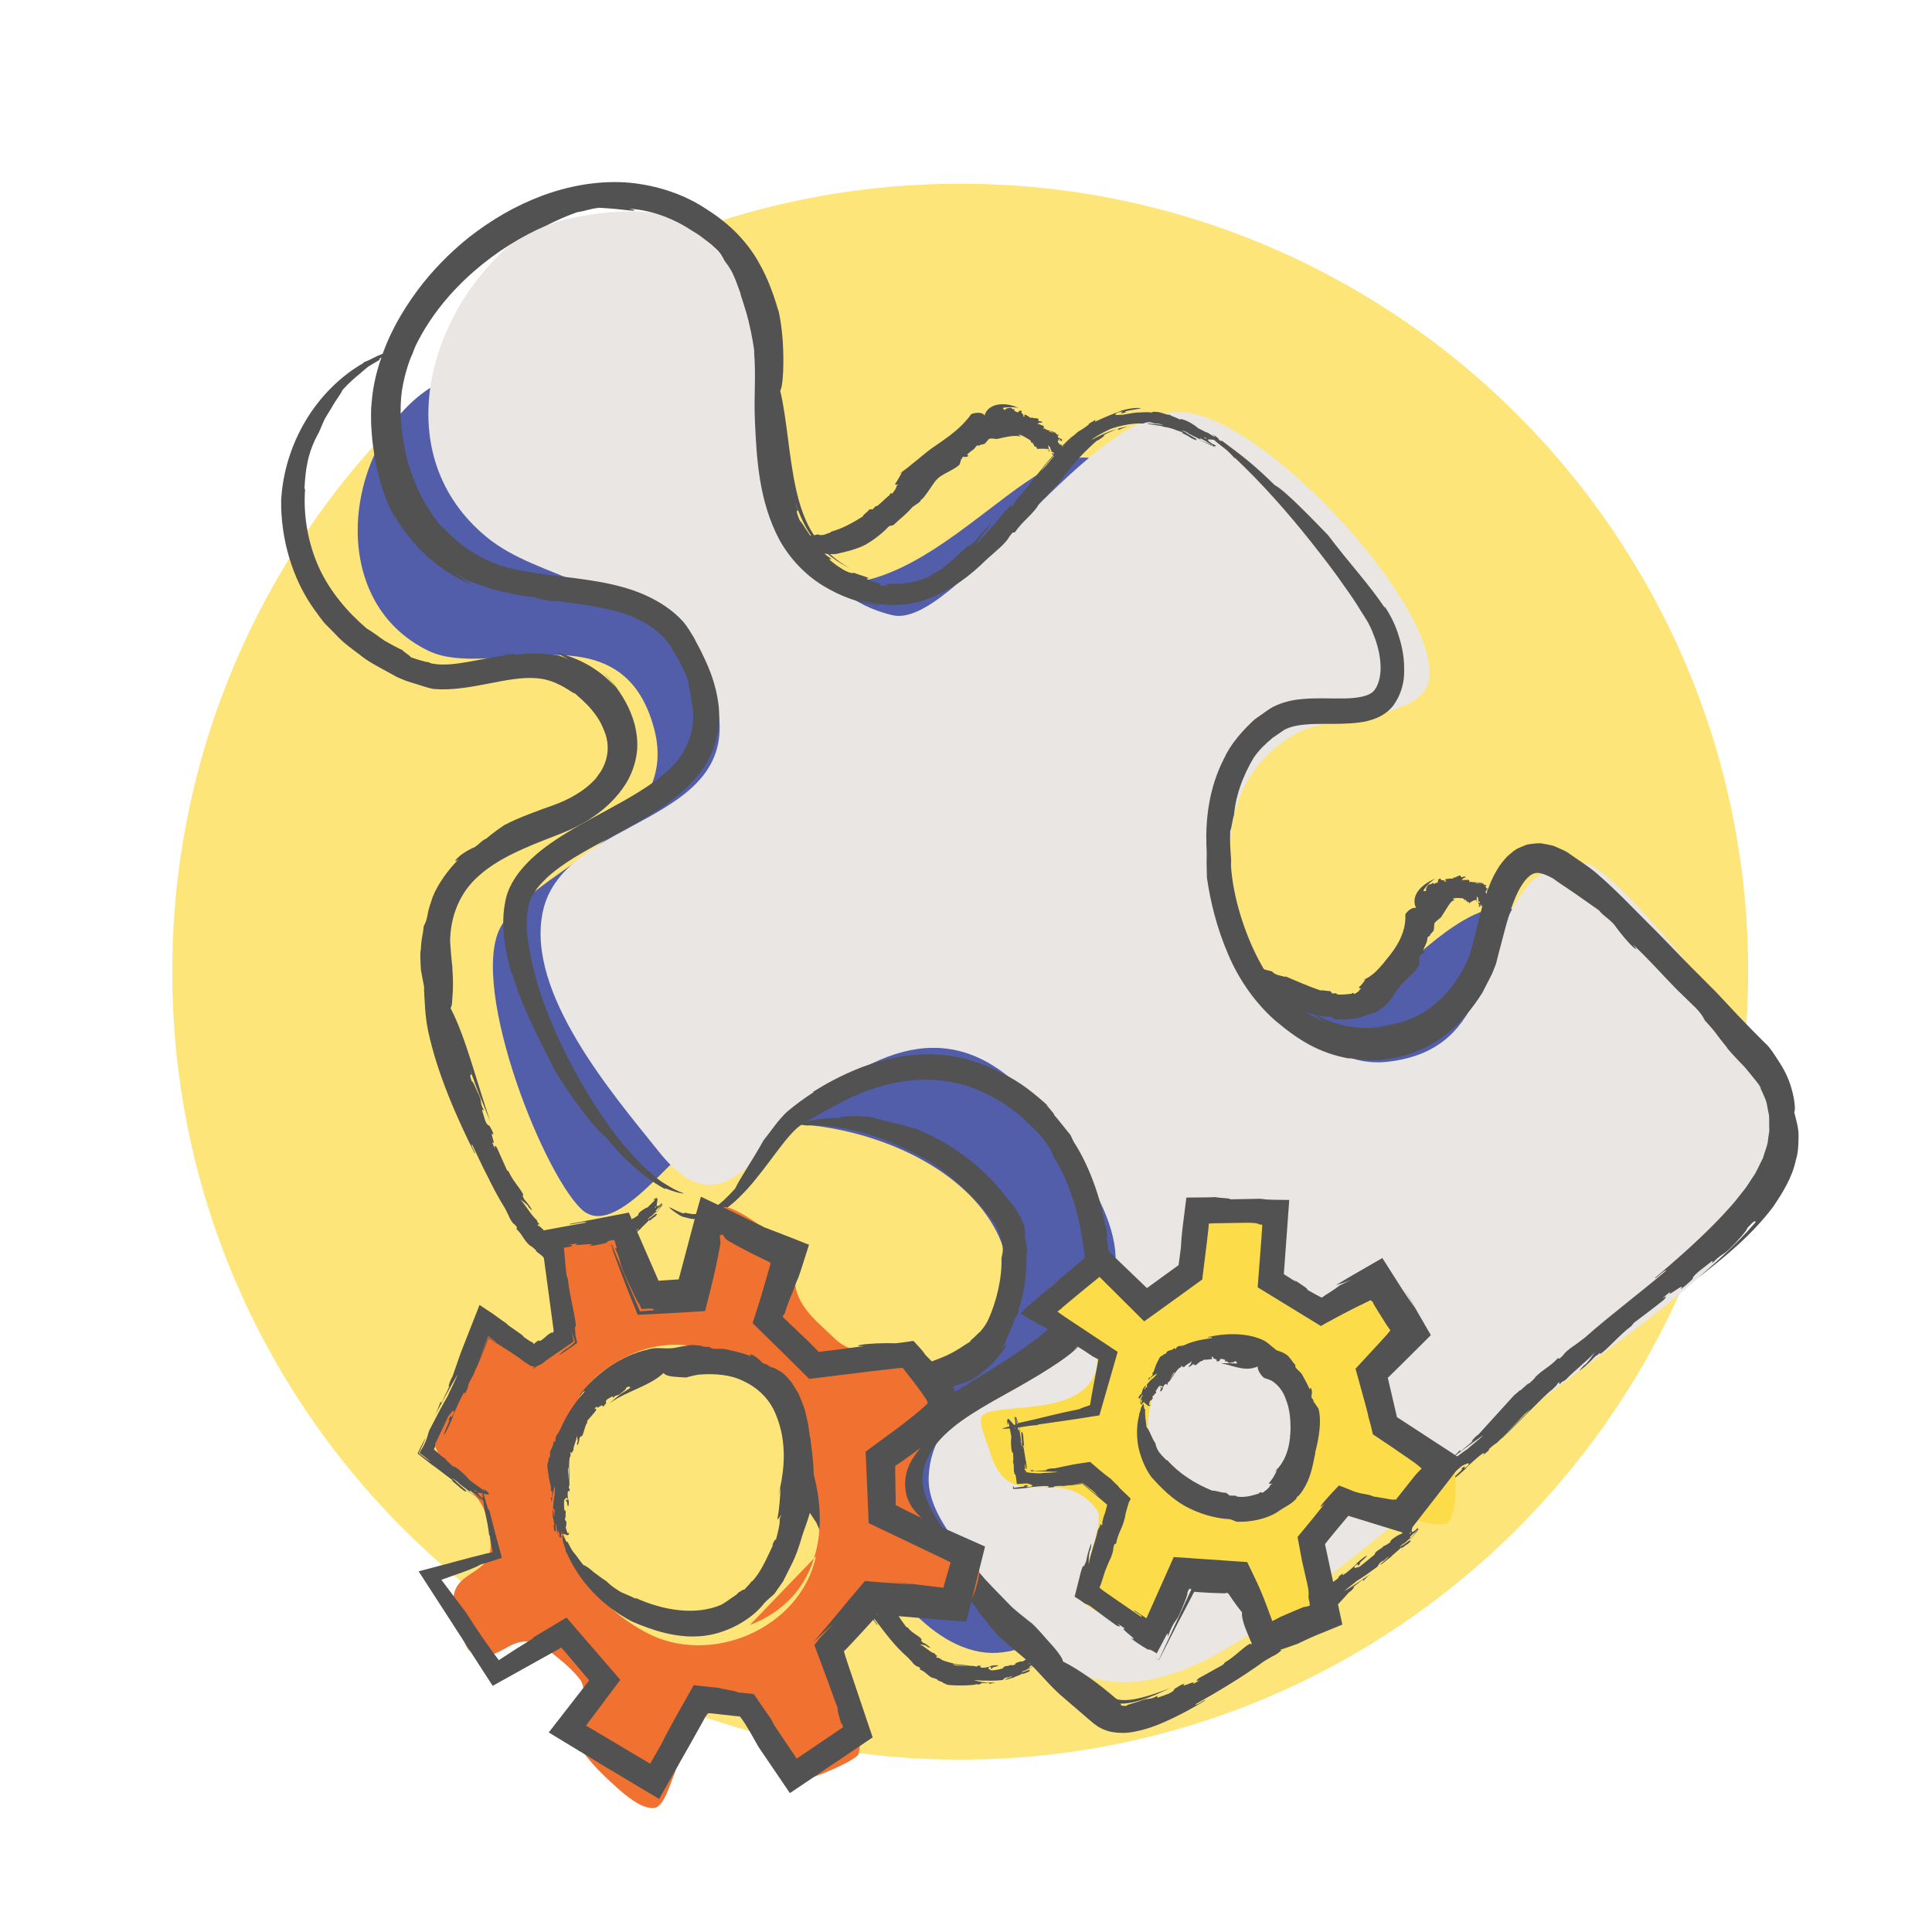 <?xml version="1.0" encoding="utf-8"?>
<!-- Generator: Adobe Illustrator 16.0.0, SVG Export Plug-In . SVG Version: 6.00 Build 0)  -->
<!DOCTYPE svg PUBLIC "-//W3C//DTD SVG 1.1//EN" "http://www.w3.org/Graphics/SVG/1.1/DTD/svg11.dtd">
<svg version="1.1" id="Layer_1" xmlns="http://www.w3.org/2000/svg" xmlns:xlink="http://www.w3.org/1999/xlink" x="0px" y="0px"
	 width="136px" height="136px" viewBox="0 0 136 136" enable-background="new 0 0 136 136" xml:space="preserve">
<g>
	<defs>
		<rect id="SVGID_1_" x="0.093" y="0.9" width="135" height="135"/>
	</defs>
	<clipPath id="SVGID_2_">
		<use xlink:href="#SVGID_1_"  overflow="visible"/>
	</clipPath>
	<path clip-path="url(#SVGID_2_)" fill-rule="evenodd" clip-rule="evenodd" fill="#FEE579" d="M67.593,12.933
		c30.613,0,55.466,24.854,55.466,55.466c0,30.613-24.854,55.467-55.466,55.467c-30.613,0-55.467-24.854-55.467-55.467
		C12.126,37.787,36.98,12.933,67.593,12.933z"/>
	<path clip-path="url(#SVGID_2_)" fill-rule="evenodd" clip-rule="evenodd" fill="#525EAA" d="M70.902,88.853
		c-1.604-7.976-14.813-11.785-21.581-8.675c-1.878,0.863-6.031,7.228-8.41,4.926c-2.882-2.789-8.169-16.494-5.471-20.166
		c3.171-4.315,12.402-6.65,10.627-13.558c-2.261-8.802-11.495-3.425-15.914-5.57c-7.347-3.566-5.876-14.493,0.012-18.43
		c10.567-6.468,16.879,7.992,24.953,12.638c9.081,5.226,17.77-10.615,22.638-7.369c7.6,5.068-5.71,12.867-7.068,17.17
		c-1.65,5.23,4.106,9.249,7.346,12.475c3.595,3.58,11.576,8.764,17.064,8.93c1.634,0.049,13.072-15.792,14.074-1.039
		c0.661,9.742-7.737,15.299-13.249,21.912C92.007,96.795,77.57,117.2,69.365,116.33c-4.46-0.474-7.924-6.129-9.828-9.641
		c-5.503-10.152,6.983-7.913,11.037-13.257C71.107,91.787,71.185,90.256,70.902,88.853z"/>
	<path clip-path="url(#SVGID_2_)" fill-rule="evenodd" clip-rule="evenodd" fill="#E9E6E4" d="M40.946,41.122
		c-2.313-1.046-4.808-1.754-6.723-3.342c-6.854-5.682-4.194-15.469,1.67-20.534c1.395-0.994,3.007-1.641,4.706-1.97
		c21.082-4.087,7.791,24.549,22.21,28.027c4.29,1.035,13.125-13.604,19.87-14.287c5.589-0.566,18.829,13.723,17.909,18.88
		c-0.499,2.801-7.021,2.517-9.104,3.612c-7.464,3.923-5.287,13.792-0.788,19.545c1.73,2.213,4.038,4.03,7.011,3.685
		c7.545-0.875,6.175-8.133,9.949-12.517c0.896-1.041,2.625-1.49,3.949-1.438c2.134,0.083,13.777,14.799,14.632,17.515
		c0.485,1.548-0.141,3.54-0.894,4.883c-3.486,6.219-11.681,11.267-17.104,15.535c-4.503,3.542-8.651,7.51-13.146,11.017
		c-10.198,7.955-18.321,14.534-26.775,0.407c-1.14-1.904-3.063-3.847-2.943-6.24c0.466-9.261,18.833-7.74,11.385-20.575
		c-0.962-1.658-1.997-3.341-3.182-4.853c-5.197-6.634-10.468-5.695-16.626-0.691c-3.58,2.909-6.059,8.931-10.555,3.312
		c-3.228-4.034-9.437-11.217-8.178-16.957c1.473-6.714,14.138-5.992,12.25-14.574c-0.581-2.636-2.206-4.551-4.469-5.949
		c-0.808-0.499-1.672-0.824-2.557-1.099C42.664,41.958,41.818,41.516,40.946,41.122z"/>
	<g clip-path="url(#SVGID_2_)">
		<g>
			<g>
				<path fill="#515251" d="M123.58,86.034l0.41-0.497c-1.305,1.628-2.887,3.058-4.456,4.409c1.787-1.378,3.737-2.958,5.251-4.951
					c0.709-1.037,1.38-2.121,1.635-3.349c0.188-0.58,0.175-1.206,0.188-1.771c-0.017-0.567-0.188-1.104-0.305-1.577
					c0.136-0.226-0.034-1.633-0.634-2.804c-0.288-0.58-0.655-1.08-0.914-1.48c-0.268-0.386-0.467-0.563-0.498-0.577
					c-0.649-0.646-1.295-1.308-1.939-1.982c0.439,0.461,0.879,0.923,1.321,1.388c-0.442-0.465-0.882-0.927-1.321-1.388l-1.526-1.628
					c-0.536-0.537-1.074-1.075-1.615-1.616c-1.078-1.081-2.16-2.253-3.248-3.314c-1.09-1.092-2.207-2.272-3.485-3.374
					c-0.632-0.554-1.399-1.013-2.106-1.524c-0.193-0.121-0.454-0.222-0.682-0.329c-0.121-0.05-0.229-0.109-0.362-0.149l-0.43-0.089
					l-0.435-0.073c-0.153-0.005-0.321,0.016-0.482,0.031c-0.162,0.019-0.326,0.036-0.483,0.071c-0.152,0.058-0.305,0.122-0.455,0.19
					c-0.361,0.135-0.616,0.389-0.926,0.652c-0.24,0.272-0.518,0.588-0.69,0.915c-0.416,0.665-0.661,1.389-0.917,2.154
					c-0.239,0.764-0.428,1.561-0.623,2.356c-0.203,0.796-0.364,1.588-0.671,2.126c-0.656,1.376-1.651,2.519-2.701,3.227
					c-1.05,0.726-2.129,0.993-2.883,1.107c-0.447,0.019-0.886,0.083-1.337,0.02c0.372,0.043,0.561,0.055,0.745,0.031
					c0.186-0.016,0.375-0.007,0.748-0.045c-1.84,0.395-3.717,0.068-5.245-0.827c0.231,0.224,0.249,0.296,0.899,0.68
					c0,0.001-0.82-0.409-0.803-0.442c-0.195-0.079-0.446-0.205-0.728-0.355c-0.28-0.15-0.546-0.391-0.837-0.601
					c-0.299-0.201-0.53-0.486-0.774-0.71c-0.243-0.227-0.45-0.444-0.595-0.631c0.195,0.102-0.266-0.476-0.601-1.032l0.086,0.252
					c-1.325-2.089-2.272-4.981-2.475-7.237c-0.034-0.314-0.031-0.553-0.016-0.696c0,0-0.034-0.539-0.068-1.079
					c-0.017-0.539,0.007-1.077,0.007-1.077c0.057,0.161,0.311-1.74,0.241-0.73c0.065-1.597,0.652-3.107,1.399-4.358
					c0.364-0.548,0.846-1.003,1.353-1.422l0.816-0.558c0.245-0.122,0.521-0.228,0.84-0.283c1.284-0.253,2.8-0.023,4.425-0.229
					c0.795-0.102,1.765-0.387,2.386-1.176c0.569-0.766,0.796-1.661,0.779-2.484c0.015-0.831-0.125-1.631-0.368-2.39
					c-0.217-0.755-0.587-1.508-1.021-2.14l0.045,0.146c-1.187-1.769-2.478-3.108-4.015-5.144c-1.272-1.313-3.067-3.174-3.746-3.517
					c-1.492-1.451-2.163-1.971-3.775-3.168c0.351,0.398-1.642-1.061-0.891-0.399c0.933,0.953,1.108,0.817,1.855,1.69l0.001-0.051
					c1.913,1.807,3.687,3.813,5.348,5.902c0.825,1.046,1.652,2.103,2.401,3.2c0.391,0.542,0.763,1.09,1.102,1.651
					c0.17,0.275,0.364,0.563,0.516,0.828c0.125,0.25,0.26,0.492,0.354,0.776c0.305,0.714,0.514,1.531,0.536,2.309
					c0.028,0.768-0.2,1.498-0.532,1.796c-0.322,0.323-1.121,0.467-2.006,0.479c-0.899,0.022-1.864-0.055-2.936,0.038
					c-0.565,0.042-1.202,0.159-1.845,0.438c-0.353,0.146-0.58,0.32-0.824,0.489l-0.731,0.516c-0.875,0.807-1.68,1.721-2.159,2.769
					c-1.053,2.057-1.285,4.237-1.23,6.075c0.03,0.44,0.027,0.818,0.014,1.184c0.007,0.355,0.015,0.721,0.021,1.088
					c0.239,1.682,0.699,3.559,1.488,5.39c0.766,1.836,2.016,3.606,3.534,4.867c-0.056-0.049-0.11-0.096-0.146-0.127
					c1.594,1.342,3.019,2.221,5.096,2.612c-0.005-0.034,0.316,0.021,0.474,0.032c0.041,0.036,0.268,0.061,0.634,0.077
					c0.366,0.026,0.871,0.046,1.466-0.046c1.181-0.133,2.73-0.604,3.994-1.537c1.282-0.908,2.224-2.155,2.854-3.157
					c0.27-0.527,0.501-0.979,0.675-1.317c0.157-0.373,0.257-0.65,0.285-0.723c0.051-0.203,0.104-0.413,0.158-0.625
					c0.271-0.994,0.494-1.963,0.787-2.884c0.287-0.908,0.647-1.809,1.124-2.375c0.505-0.578,0.816-0.601,1.452-0.356
					c0.157,0.084,0.307,0.138,0.47,0.229c0.172,0.122,0.343,0.242,0.511,0.36c0.343,0.23,0.676,0.455,1.002,0.674
					c0.583,0.41,1.202,0.845,1.734,1.219c0.383,0.458,0.55,0.456,1.05,0.974c1.085,1.509,1.98,2.215,1.359,1.448
					c1.142,1.056,2.107,2.173,3.054,3.132c0.444,0.432,0.886,0.861,1.337,1.3c0.378,0.375,0.53,0.64,0.654,0.888
					c0.923,1.004,0.604,0.75,1.513,1.852c0.072,0.165,0.689,0.815,1.319,1.467c0.538,0.66,1.108,1.313,1.134,1.506l-0.107-0.184
					c0.161,0.341,0.3,0.657,0.427,0.958c0.111,0.305,0.129,0.609,0.197,0.898c0.087,0.288,0.041,0.583,0.052,0.881
					c-0.003,0.149,0.018,0.301,0.005,0.457c-0.024,0.158-0.05,0.318-0.076,0.485c-0.018,0.469-0.244,0.928-0.374,1.398
					c-0.25,0.451-0.41,0.932-0.736,1.369l-0.44,0.672c-0.161,0.219-0.341,0.431-0.51,0.647c-0.326,0.438-0.715,0.849-1.091,1.262
					c-1.53,1.64-3.242,3.131-4.83,4.482c0.042,0.111,0.685-0.619,0.815-0.54c-1.867,1.598-3.888,3.093-5.768,4.755
					c-0.356,0.278-0.807,0.604-0.984,0.716c-0.626,0.502-0.318,0.354-0.766,0.734l-0.126-0.022
					c-0.584,0.633-1.014,0.752-1.579,1.323c-0.004,0.059-0.218,0.26-0.431,0.448c-0.083-0.069-0.646,0.596-0.682,0.496l-0.001,0.011
					c-0.128,0.114-0.214,0.202-0.383,0.329c-0.228,0.251-2.267,2.494-2.512,2.764l-0.127,0.089c-0.34,0.304-0.433,0.493-0.221,0.331
					l-0.426,0.368l0.044-0.049l-0.424,0.366c-0.083,0.061-0.204,0.101-0.115-0.04c-0.213,0.238-0.467,0.489-0.717,0.685
					c0.704-0.534,1.587-1.188,2.351-1.719c-0.26,0.278-0.811,0.689-1.111,0.971c-0.415,0.271-1.211,0.895-1.831,1.377
					c-0.126,0.118-0.134,0.292-0.471,0.496c-0.201,0.058-0.338,0.281-0.627,0.441c0.259-0.27,0.553-0.485,0.847-0.721
					c-0.113-0.033-0.751,0.531-0.999,0.698c-0.088,0.112-0.67,0.549-1.006,0.859c0.095-0.199-0.322,0.188-0.563,0.319
					c-0.245,0.187-0.374,0.341-0.257,0.288c-0.014,0.143,0.985-0.73,0.721-0.375c-0.118,0.033-0.574,0.43-0.822,0.639
					c0.031,0.047,0.198-0.107,0.068,0.068c-0.287,0.22-0.543,0.516-0.738,0.603c0.043-0.056,0.164-0.143,0.246-0.209
					c-0.364,0.293,1.745-1.9,1.294-1.488c0.154-0.063-1.863,1.956-1.621,1.761c0.239-0.16-0.098,0.21,0.145,0.036l0.214-0.262
					c0.327-0.242,0.516-0.271,0.429-0.15c-0.53,0.424,1.259-1.524,0.843-1.11l0.199-0.129c-0.167,0.184-0.657,0.627-0.89,0.742
					c0.032,0.044-0.212,0.27-0.413,0.46l-0.081,0.055c-0.203,0.203-0.519,0.445-0.331,0.385c1.289-1.069-0.51,1.141,0.766,0.135
					c-0.603,0.338,0.102-0.244,0.646-0.709c0.079-0.012,0.363-0.167,0.782-0.469c0.339-0.291,0.175-0.202,0.221-0.279
					c0.208-0.136,0.589-0.418,0.581-0.33c0.221-0.278,0.462-0.315,0.768-0.601c0.262-0.26-0.041-0.009,0.138-0.202
					c0.421-0.355,1.011-0.852,1.351-1.138c0.166-0.067,0.625-0.331,0.403-0.012c-0.638,0.546,0.14-0.325-0.501,0.268
					c0.371-0.146-0.554,0.539-0.605,0.723c0.249-0.138,0.672-0.51,1.014-0.835l-0.083,0.049c0.3-0.288,0.904-0.86,1.289-1.103
					c-0.047,0.105,0.124,0.003-0.098,0.214l0.436-0.372c0.044-0.06,0.09-0.12-0.041-0.02c0.178-0.206,0.394-0.369,0.568-0.485
					c0.089,0.004,2.117-2.194,2.069-2.108c0.305-0.278,0.43-0.288,0.692-0.597c0.001-0.015-0.174,0.151-0.43,0.402
					c-0.253,0.251-0.591,0.588-0.92,0.915c-0.649,0.656-1.258,1.264-1.062,1.075c0.304-0.189,3.289-3.321,3.545-3.421
					c0.224-0.208,0.489-0.463,0.401-0.452c0.401-0.325-0.049,0.176,0.258-0.033c0-0.012-0.04,0.001,0.049-0.076l0.307-0.186
					c0.543-0.593,1.488-1.296,2.043-1.934c-0.145,0.204-0.286,0.461-0.654,0.857l-0.088,0.043c-0.047,0.063-0.366,0.371-0.322,0.401
					c0.404-0.315,0.725-0.613,1.093-1.01c0.083-0.056,0.174-0.115,0.247-0.164c-0.006-0.004-0.016-0.002-0.02-0.01
					c0.152-0.093,0.142-0.077,0.107-0.019c-0.004,0.008-0.009,0.018-0.021,0.033c0.334-0.105,1.439-1.405,2.203-1.951
					c0.195-0.195,0.003-0.036,0.244-0.282c0.766-0.576,1.297-0.967,2.08-1.594c0.2-0.258,0.202-0.294-0.136-0.094l0.588-0.477
					c-0.408,0.581,1.178-0.8,0.717-0.172c0.193-0.116,0.54-0.412,0.842-0.714c0.003-0.062,0.007-0.158,0.408-0.512
					c0.591-0.462,0.438-0.342,0.939-0.735c0.146-0.058-0.006,0.113,0.044,0.129c0.656-0.7,0.699-0.478,1.342-1.129
					c0.406-0.397,1.169-1.25,1.113-1.339C123.518,85.882,123.567,85.921,123.58,86.034z"/>
			</g>
		</g>
	</g>
	<g clip-path="url(#SVGID_2_)">
		<g>
			<g>
				<path fill="#515251" d="M56.185,35.953c0,0-0.055-0.15-0.11-0.301c-0.045-0.156-0.091-0.312-0.091-0.312
					c0.314,1.002,0.763,1.957,1.407,2.761c0.642,0.804,1.492,1.439,2.456,1.905c-1.035-0.551-1.91-1.347-2.537-2.313
					c-0.644-0.958-1.022-2.114-1.286-3.306c-0.516-2.391-0.629-4.906-1.104-6.887c0.179-0.225,0.262-1.602,0.206-2.973
					c-0.042-1.369-0.308-2.729-0.372-2.771c-0.311-1.078-0.716-2.172-1.302-3.211c0.405,0.715,0.715,1.463,0.967,2.209
					c-0.251-0.746-0.562-1.494-0.967-2.209c-0.448-0.827-1.051-1.597-1.738-2.275c-0.7-0.688-1.443-1.213-2.258-1.725
					c-1.622-1.004-3.55-1.583-5.507-1.711c-3.96-0.201-7.828,1.427-10.949,3.883c-0.865,0.692-2.048,1.759-3.2,3.187
					c-1.133,1.435-2.266,3.219-2.948,5.248c-0.353,1.005-0.601,2.065-0.686,3.13c-0.068,0.524-0.043,1.069-0.041,1.575
					c0.037,0.49,0.052,0.971,0.123,1.436c0.221,1.864,0.733,3.479,1.241,4.57c0.293,0.634,0.637,1.244,1.035,1.839
					c-0.62-1.006-0.623-1.008-1.104-2.069c1.292,2.634,3.444,4.535,5.765,5.522c-0.378-0.239-0.435-0.307-1.289-0.917
					c0,0,1.078,0.689,1.093,0.66c0.555,0.187,1.442,0.542,2.373,0.744c0.924,0.239,1.848,0.357,2.437,0.416
					c-0.266,0.044,0.659,0.199,1.458,0.308l-0.311-0.095c1.523,0.211,3.139,0.381,4.592,0.799c1.45,0.414,2.689,1.148,3.447,2.104
					c0.202,0.274,0.334,0.492,0.397,0.633c0,0,0.075,0.126,0.188,0.315c0.111,0.191,0.275,0.431,0.399,0.722
					c0.285,0.556,0.489,1.131,0.489,1.131c-0.103-0.141,0.411,1.938,0.077,0.857c0.271,0.84,0.34,1.718,0.178,2.524
					c-0.155,0.812-0.543,1.548-1.051,2.224c-0.987,1.146-2.402,2.027-3.864,2.856c-1.469,0.833-3.035,1.603-4.539,2.587
					c-0.75,0.494-1.486,1.044-2.14,1.717c-0.638,0.66-1.248,1.485-1.494,2.463c-0.454,1.909-0.054,3.718,0.397,5.412v-0.178
					c0.7,2.373,1.716,4.279,3.032,6.918c1.099,1.809,2.883,4.217,3.602,4.702c0.757,0.931,1.35,1.526,1.964,2.076
					c0.623,0.533,1.261,1.062,2.232,1.592c-0.218-0.195,0.264,0.058,0.684,0.173c0.385,0.115,0.895,0.189,0.317,0
					c-0.589-0.258-0.899-0.486-1.192-0.658c-0.289-0.189-0.562-0.374-0.997-0.825l0.003,0.053c-2.161-2-3.865-4.61-5.318-7.274
					c-1.413-2.687-2.624-5.567-3.101-8.471c-0.18-0.952-0.243-1.942-0.074-2.798c0.027-0.224,0.111-0.404,0.167-0.604
					c0.096-0.176,0.139-0.334,0.287-0.525c0.233-0.377,0.571-0.717,0.915-1.054c1.469-1.319,3.485-2.274,5.423-3.337
					c1.047-0.58,2.136-1.189,3.178-1.967c1.038-0.764,2.048-1.724,2.723-2.964c0.673-1.24,0.872-2.702,0.7-3.958
					c-0.167-1.267-0.586-2.375-1.059-3.334c-0.201-0.462-0.46-0.873-0.645-1.273c-0.236-0.378-0.45-0.764-0.754-1.127
					c-0.715-0.805-1.698-1.455-2.747-1.915c-1.056-0.462-2.184-0.737-3.298-0.931c-2.229-0.387-4.458-0.479-6.345-0.992
					c0.07,0.021,0.138,0.042,0.183,0.055c-1.012-0.242-1.83-0.636-2.579-1.093c-0.754-0.455-1.426-1.012-2.094-1.729
					c-0.015,0.027-0.236-0.185-0.333-0.298c-0.019-0.095-0.539-0.664-1.083-1.655c-0.552-0.98-1.112-2.395-1.37-3.922
					c-0.29-1.544-0.323-3.051-0.072-4.239c0.232-1.185,0.582-2.004,0.667-2.163c0.079-0.201,0.146-0.415,0.25-0.62
					c1.96-3.995,5.792-6.967,9.16-8.398c0.714-0.366,1.55-0.732,2.196-0.947c0.65-0.092,0.753-0.219,1.54-0.31
					c1.01,0.053,1.772,0.151,2.173,0.193c0.4,0.033,0.446-0.021-0.054-0.126c1.628,0.098,3.172,0.729,4.377,1.525
					c0.287,0.174,0.575,0.348,0.838,0.563c0.269,0.205,0.553,0.402,0.784,0.635c0.434,0.365,0.564,0.675,0.694,0.925
					c0.427,0.575,0.542,0.806,0.644,1.051c0.112,0.238,0.211,0.494,0.47,1.214c0.013,0.192,0.373,1.085,0.601,2.07
					c0.237,0.978,0.399,2.006,0.403,2.238l-0.041-0.263c0.165,1.878-0.019,3.157,0.072,5.054c0.119,2.615,0.282,5.562,1.705,8.267
					c0.727,1.328,1.822,2.482,3.073,3.25c1.25,0.762,2.564,1.242,3.976,1.416c0.065-0.089-1.225-0.159-1.234-0.362
					c1.526,0.446,3.314,0.436,4.845-0.199c1.54-0.6,2.821-1.588,3.895-2.651c0.383-0.342,0.874-0.78,1.091-0.973
					c0.672-0.683,0.331-0.456,0.799-0.969l0.138-0.005c0.585-0.82,1.024-1.051,1.582-1.79c0-0.063,0.211-0.325,0.422-0.573
					c0.093,0.054,0.64-0.76,0.684-0.662v-0.013c0.127-0.147,0.214-0.249,0.383-0.412c0.108-0.146,0.668-0.913,1.279-1.592
					c0.602-0.699,1.277-1.275,1.406-1.396c-0.001-0.004,0.145-0.069,0.145-0.069c0.399-0.245,0.534-0.422,0.288-0.293
					c-0.005-0.016,0.51-0.278,0.513-0.267l-0.057,0.035c0,0,0.515-0.246,0.518-0.234c0.103-0.023,0.228-0.012,0.097,0.081
					c0.281-0.129,0.607-0.283,0.918-0.301c-0.854,0.085-1.918,0.487-2.789,0.99c0.308-0.28,0.964-0.611,1.351-0.786
					c0.486-0.181,1.484-0.434,2.262-0.382c0.168-0.014,0.288-0.161,0.681-0.06c0.184,0.105,0.446,0.013,0.76,0.165
					c-0.379-0.07-0.737-0.063-1.113-0.121c0.063,0.115,0.903,0.119,1.192,0.255c0.071,0.005,0.286,0.039,0.538,0.115
					c0.249,0.092,0.537,0.197,0.767,0.264c-0.227,0.001,0.333,0.203,0.565,0.388c0.286,0.153,0.491,0.21,0.388,0.123
					c0.145-0.041-1.146-0.63-0.69-0.525c0.087,0.105,0.681,0.356,0.989,0.529c0.031-0.046-0.188-0.165,0.036-0.089
					c0.331,0.219,0.728,0.384,0.892,0.552c-0.072-0.026-0.207-0.12-0.306-0.183c0.216,0.152-0.42-0.184-1.051-0.402
					c-0.317-0.104-0.622-0.217-0.815-0.269c-0.194-0.038-0.271-0.048-0.122-0.004c-0.063-0.074,0.601,0.148,1.262,0.398
					c0.64,0.306,1.274,0.61,1.128,0.519c-0.255-0.189,0.25,0.037-0.02-0.152l-0.349-0.134c-0.37-0.252-0.479-0.435-0.325-0.384
					c0.316,0.219-0.176-0.034-0.704-0.175c-0.521-0.17-1.04-0.307-0.747-0.214l-0.223-0.108c0.262,0.027,0.906,0.355,1.127,0.513
					c0.031-0.059,0.353,0.113,0.62,0.258l0.087,0.064c0.281,0.141,0.649,0.381,0.516,0.214c-1.601-0.972,1.366,0.186-0.183-0.804
					c0.592,0.527-0.271-0.069-1.004-0.408c-0.056-0.06-0.339-0.31-0.875-0.547c-0.479-0.163-0.296-0.059-0.396-0.063
					c-0.248-0.14-0.761-0.287-0.68-0.326c-0.401-0.004-0.603-0.214-1.084-0.211c-0.418-0.001,0.024,0.035-0.271,0.046
					c-0.309-0.056-0.681,0.007-1.038,0.005c-0.354,0.037-0.689,0.115-0.936,0.149c-0.192,0.002-0.799,0.093-0.412-0.134
					c0.936-0.28-0.316,0.225,0.652-0.042c-0.456-0.052,0.866-0.221,1.052-0.279c-0.33-0.068-0.999,0.036-1.529,0.205l0.11-0.018
					c-0.469,0.15-1.359,0.536-1.84,0.763c0.083-0.106-0.134-0.017,0.171-0.215l-0.586,0.345c-0.065,0.058-0.132,0.117,0.041,0.024
					c-0.261,0.187-0.51,0.378-0.729,0.494c-0.049-0.003-0.73,0.586-1.305,1.234c-0.586,0.636-1.098,1.299-1.073,1.248
					c-0.314,0.358-0.456,0.388-0.718,0.777c0.001,0.016,0.174-0.202,0.443-0.519c0.262-0.323,0.624-0.74,0.98-1.142
					c0.72-0.796,1.481-1.465,1.238-1.256c-0.183,0.104-1.178,1.055-2.022,2.097c-0.857,1.032-1.645,2.094-1.779,2.175
					c-0.222,0.274-0.485,0.609-0.393,0.578c-0.399,0.443,0.038-0.201-0.27,0.096c0,0.013,0.042-0.01-0.046,0.093l-0.312,0.271
					c-0.53,0.763-1.487,1.72-2.098,2.467c0.153-0.242,0.313-0.527,0.686-1.022l0.093-0.062c0.05-0.073,0.374-0.466,0.323-0.492
					c-0.415,0.416-0.736,0.801-1.133,1.27c-0.089,0.07-0.187,0.148-0.264,0.209c0.007,0.003,0.018,0,0.021,0.008
					c-0.163,0.12-0.151,0.101-0.115,0.035c0.005-0.01,0.01-0.021,0.021-0.039c-0.348,0.153-1.599,1.626-2.578,2.02
					c-0.256,0.164-0.008,0.047-0.333,0.239c-0.974,0.397-1.694,0.508-2.75,0.478c-0.34,0.066-0.376,0.091,0.043,0.159
					c0,0-0.206-0.008-0.411-0.016c-0.204-0.035-0.408-0.07-0.408-0.07c0.381-0.032,0.004-0.129-0.348-0.22
					c-0.352-0.125-0.677-0.274-0.271-0.244c-0.214-0.107-0.668-0.218-1.095-0.386c-0.053,0.013-0.165,0.083-0.674-0.179
					c-0.677-0.418-0.515-0.32-1.022-0.725c-0.093-0.13,0.116-0.017,0.119-0.069c-0.815-0.542-0.592-0.614-1.198-1.269
					c-0.39-0.412-0.932-1.414-1.019-1.41C55.988,35.947,56.092,35.901,56.185,35.953z"/>
			</g>
		</g>
	</g>
	<g clip-path="url(#SVGID_2_)">
		<g>
			<g>
				<path fill="#515251" d="M78.912,119.938l-0.271-0.044c0.397,0.084,1.065-0.023,1.714-0.23c0.659-0.202,1.338-0.51,2.003-0.833
					c-0.751,0.298-1.545,0.579-2.291,0.736c-0.726,0.17-1.475,0.12-1.516-0.021l-0.034-0.013l-0.122-0.105l-0.245-0.206l-0.49-0.397
					c-0.327-0.259-0.652-0.504-0.976-0.731c-0.653-0.448-1.265-0.848-1.867-1.14c0.021-0.236-0.542-0.922-1.122-1.543
					c-0.549-0.645-1.11-1.228-1.167-1.217c-0.507-0.421-1.075-0.821-1.53-1.305c0.306,0.339,0.682,0.629,1.031,0.929
					c-0.35-0.3-0.726-0.59-1.031-0.929c-0.376-0.387-0.747-0.77-1.117-1.15l-0.56-0.595l-0.574-0.671
					c-0.767-0.885-1.527-1.731-2.193-2.644c-0.664-0.902-1.248-1.877-1.504-2.839c-0.135-0.495-0.144-0.899-0.059-1.372
					c0.07-0.484,0.256-0.934,0.501-1.359c0.265-0.476,0.779-1.113,1.563-1.754c0.772-0.648,1.815-1.281,2.897-1.902
					c2.185-1.21,4.542-2.531,5.733-3.593c0.347-0.297,0.689-0.604,1.01-0.963c-0.553,0.565-0.562,0.554-1.147,1.041
					c1.364-1.305,2.422-2.97,2.685-4.74c-0.126,0.289-0.161,0.341-0.479,0.996c0,0,0.08-0.205,0.16-0.411
					c0.089-0.204,0.131-0.422,0.131-0.422c0.021-0.408,0.093-1.063,0.055-1.712c-0.005-0.326-0.032-0.648-0.086-0.937
					c-0.041-0.294-0.085-0.55-0.134-0.728c0.104,0.146,0.04-0.44-0.057-0.983l-0.015,0.222c-0.307-2.043-1.172-4.368-2.196-5.952
					c-0.129-0.229-0.2-0.416-0.256-0.523c0,0-0.285-0.354-0.57-0.707c-0.284-0.354-0.568-0.703-0.583-0.69
					c0.185,0.026-0.992-1.138-0.328-0.568c-1.014-0.92-2.08-1.803-3.276-2.344c-1.015-0.568-2.146-0.968-3.32-1.2
					c-1.178-0.23-2.398-0.211-3.581-0.055c-2.377,0.331-4.572,1.335-6.508,2.55l0.117-0.021c-0.682,0.436-1.273,0.87-1.905,1.398
					c-0.618,0.579-1.067,1.275-1.667,2.032c-0.661,1.217-1.749,2.816-1.982,3.37c-0.549,0.598-0.957,1.015-1.474,1.344
					c-0.246,0.17-0.552,0.297-0.892,0.393c-0.181,0.027-0.374,0.053-0.581,0.072c-0.204-0.028-0.424-0.069-0.66-0.121
					c0.111,0.058,0.052,0.067-0.092,0.05c-0.127-0.04-0.323-0.131-0.51-0.218c-0.405-0.184-0.568-0.322-0.313-0.063
					c0.257,0.2,0.474,0.344,0.657,0.454c0.189,0.102,0.386,0.126,0.554,0.171c0.338,0.098,0.681,0.079,1.282,0.024l-0.042-0.026
					c1.348-0.371,2.163-1.241,2.902-2.021c0.728-0.809,1.346-1.653,1.957-2.464c0.589-0.784,1.251-1.647,1.771-2.014
					c0.823-0.516,1.683-1.036,2.562-1.46c2.272-1.297,5.068-2.052,7.602-1.69c1.365,0.169,2.735,0.68,3.938,1.439
					c0.311,0.173,0.596,0.385,0.875,0.601c0.287,0.204,0.562,0.417,0.797,0.663c0.487,0.471,1,0.891,1.357,1.396
					c0.38,0.453,0.576,0.835,0.755,1.31c0.629,0.938,1.104,2.154,1.495,3.434c0.172,0.648,0.326,1.315,0.445,1.994
					c0.113,0.725,0.243,1.326,0.231,1.923c0.001-0.044,0.002-0.088,0.003-0.117c0.021,1.283-0.401,2.132-1.059,3.144
					c0.03,0.014-0.083,0.168-0.125,0.254c-0.063,0.02-0.344,0.41-0.866,0.926c-0.516,0.52-1.282,1.156-2.126,1.751
					c-1.695,1.174-3.577,2.321-3.805,2.436c-0.126,0.086-0.257,0.174-0.387,0.263c-1.31,0.788-2.699,1.649-3.776,2.954
					c-1.086,1.292-1.642,3.091-1.265,4.703c0.202,0.663,0.563,1.279,0.859,1.708c0.176,0.469,0.331,0.492,0.625,0.994
					c0.563,1.404,1.229,1.961,0.845,1.314c0.755,0.904,1.487,1.781,2.146,2.57c0.289,0.336,0.623,0.688,0.967,1.043
					c0.292,0.299,0.408,0.503,0.491,0.709c0.741,0.766,0.447,0.617,1.203,1.432c0.118,0.261,2.097,1.827,2.306,2.053l-0.145-0.107
					c0.936,0.854,1.431,1.569,2.356,2.401c0.653,0.563,1.317,1.134,1.985,1.71l0.254,0.215c0.09,0.073,0.142,0.13,0.324,0.248
					c0.308,0.227,0.636,0.35,0.969,0.438c0.64,0.129,1.242,0.104,1.744-0.005c1.034-0.199,1.893-0.577,2.706-0.963
					c0.812-0.389,1.555-0.814,2.255-1.231c-0.026-0.108-0.604,0.394-0.714,0.281c1.673-0.948,3.321-1.932,4.867-3.055
					c0.294-0.181,0.666-0.388,0.811-0.456c0.51-0.336,0.254-0.261,0.617-0.52l0.109,0.043c0.463-0.466,0.821-0.496,1.274-0.912
					c0-0.052,0.172-0.195,0.345-0.328c0.075,0.077,0.517-0.427,0.554-0.331l-0.001-0.01c0.104-0.081,0.172-0.146,0.309-0.231
					c0.173-0.185,1.779-1.896,1.938-2.095l0.102-0.062c0.264-0.227,0.325-0.384,0.158-0.268l0.331-0.271l-0.033,0.037l0.329-0.271
					c0.065-0.044,0.165-0.063,0.104,0.052c0.159-0.186,0.353-0.377,0.549-0.519c-0.554,0.385-1.249,0.854-1.856,1.221
					c0.197-0.213,0.632-0.505,0.862-0.716c0.331-0.187,0.954-0.639,1.438-0.99c0.096-0.09,0.087-0.239,0.346-0.393
					c0.164-0.032,0.253-0.222,0.479-0.338c-0.187,0.219-0.409,0.385-0.631,0.569c0.102,0.042,0.574-0.406,0.765-0.534
					c0.061-0.093,0.501-0.432,0.746-0.679c-0.054,0.17,0.252-0.138,0.441-0.234c0.185-0.145,0.273-0.271,0.18-0.233
					c-0.009-0.127-0.746,0.563-0.568,0.269c0.097-0.02,0.434-0.332,0.617-0.496c-0.033-0.044-0.155,0.078-0.068-0.066
					c0.216-0.17,0.394-0.408,0.55-0.467c-0.029,0.045-0.121,0.111-0.183,0.162c0.274-0.23-1.231,1.537-0.902,1.211
					c-0.123,0.039,1.327-1.576,1.146-1.422c-0.184,0.12,0.053-0.178-0.131-0.047l-0.146,0.214c-0.247,0.184-0.406,0.192-0.35,0.093
					c0.397-0.331-0.864,1.245-0.566,0.914l-0.153,0.098c0.118-0.149,0.478-0.501,0.661-0.582c-0.034-0.042,0.145-0.222,0.29-0.372
					l0.062-0.041c0.146-0.161,0.383-0.347,0.229-0.312c-0.956,0.828,0.271-0.966-0.682-0.192c0.471-0.242-0.052,0.206-0.452,0.57
					c-0.066,0.003-0.288,0.114-0.604,0.345c-0.249,0.228-0.122,0.164-0.15,0.229c-0.159,0.102-0.445,0.318-0.451,0.239
					c-0.149,0.229-0.35,0.237-0.572,0.463c-0.188,0.208,0.036,0.013-0.09,0.17c-0.322,0.262-0.771,0.628-1.034,0.842
					c-0.137,0.038-0.503,0.211-0.347-0.045c0.489-0.399-0.085,0.272,0.402-0.17c-0.304,0.08,0.418-0.407,0.441-0.563
					c-0.199,0.089-0.521,0.365-0.781,0.608l0.066-0.032c-0.227,0.217-0.686,0.644-0.992,0.807c0.03-0.089-0.105-0.021,0.062-0.178
					l-0.334,0.271c-0.032,0.047-0.065,0.095,0.037,0.023c-0.132,0.159-0.301,0.273-0.439,0.353
					c-0.064-0.005-1.628,1.626-1.597,1.556c-0.238,0.198-0.346,0.185-0.549,0.415c0.008,0.06,2.184-2.016,1.876-1.743
					c-0.233,0.132-2.556,2.431-2.776,2.465c-0.178,0.146-0.389,0.327-0.314,0.334c-0.322,0.22,0.03-0.149-0.218-0.017
					c0,0.01,0.034,0.006-0.037,0.059l-0.249,0.112c-0.426,0.436-1.191,0.89-1.635,1.35c0.112-0.155,0.223-0.354,0.515-0.642
					l0.072-0.021c0.036-0.048,0.291-0.265,0.252-0.3c-0.326,0.207-0.582,0.415-0.877,0.696c-0.068,0.033-0.141,0.068-0.202,0.098
					c0.005,0.005,0.014,0.006,0.017,0.013c-0.125,0.054-0.116,0.041-0.09-0.004c0.003-0.007,0.007-0.015,0.016-0.026
					c-0.279,0.027-1.162,0.969-1.784,1.304c-0.157,0.137,0,0.034-0.196,0.202c-0.64,0.356-1.084,0.604-1.711,0.954
					c-0.168,0.18-0.171,0.212,0.11,0.119l-0.491,0.277c0.349-0.407-0.985,0.391-0.589-0.045c-0.162,0.045-0.45,0.213-0.711,0.378
					c-0.007,0.053-0.017,0.138-0.361,0.322c-0.509,0.188-0.385,0.149-0.809,0.291c-0.119-0.012,0.02-0.095-0.017-0.129
					c-0.588,0.331-0.586,0.126-1.153,0.338c-0.359,0.15-1.031,0.281-1.034,0.374C78.854,120.098,78.875,120.015,78.912,119.938z"/>
			</g>
		</g>
	</g>
	<g clip-path="url(#SVGID_2_)">
		<g>
			<g>
				<path fill="#515251" d="M61.353,110.311l-0.136-0.232c0.476,0.731,0.943,1.521,1.45,2.254c-0.909-1.749-1.765-3.893-3.192-4.903
					c0.219-0.352-0.511-2.054-0.57-2.033c-0.239-0.302-0.39-0.613-0.576-0.94c0.115,0.215,0.233,0.435,0.355,0.663
					c-0.123-0.229-0.24-0.448-0.355-0.663c-0.513-1.023-0.534-2.176-0.083-3.275c0.438-1.056,1.402-1.735,2.652-2.138
					c0.689-0.237,2.074-0.549,3.604-0.829c1.515-0.273,3.162-0.719,4.074-1.177c0.264-0.125,0.528-0.231,0.782-0.419
					c-0.433,0.279-0.442,0.228-0.884,0.437c0.522-0.292,0.979-0.711,1.407-1.09c0.375-0.453,0.772-0.882,1.019-1.35
					c-0.162,0.118-0.192,0.134-0.547,0.419c0,0,0.107-0.09,0.189-0.194c0.083-0.104,0.167-0.207,0.167-0.207
					c0.163-0.481,0.648-1.416,0.737-1.902c0.041,0.128,0.199-0.226,0.311-0.546l-0.095,0.11c0.452-1.209,0.608-2.69,0.598-3.843
					c-0.004-0.161,0.025-0.282,0.052-0.357c0,0-0.034-0.28-0.075-0.559s-0.114-0.558-0.114-0.558
					c0.149,0.072-0.131-0.971,0.076-0.438c-0.167-0.416-0.332-0.847-0.584-1.26c-0.238-0.386-0.475-0.669-0.748-0.96
					c-1.644-2.212-4.06-3.992-6.665-4.965l0.044,0.067c-0.916-0.339-1.777-0.431-2.88-0.784c-0.836-0.085-2.011-0.143-2.347,0.071
					c-0.463-0.035-0.789,0.006-1.108,0.047c-0.32,0.028-0.634,0.088-1.076,0.16c0.241,0.092-0.853,0.214-0.4,0.26
					c0.595,0.118,0.614-0.03,1.109,0.073l-0.016-0.038c2.289,0.119,4.517,0.771,6.551,1.851c1.427,0.594,2.762,1.655,3.914,2.746
					c0.621,0.59,1.232,1.246,1.731,1.942c0.289,0.38,0.428,0.593,0.564,0.93c0.127,0.327,0.22,0.679,0.28,1.023
					c0.069,0.33-0.021,0.583-0.072,0.87c0.054,1.308-0.333,3.041-0.947,4.357c0.013-0.023,0.025-0.047,0.034-0.063
					c-0.164,0.351-0.364,0.614-0.567,0.854c-0.239,0.2-0.423,0.424-0.693,0.642c0.023,0.023-0.063,0.088-0.097,0.133
					c-0.081-0.017-0.872,0.658-2.007,1.096c-1.104,0.452-2.373,0.786-2.521,0.785l-0.262,0.076c-0.893,0.173-1.822,0.27-2.75,0.511
					c-0.461,0.089-0.92,0.277-1.361,0.438c-0.43,0.218-0.862,0.426-1.215,0.732c-0.257,0.331-0.582,0.643-0.701,0.985
					c-0.25,0.219-0.186,0.345-0.429,0.646c-0.708,0.741-0.804,1.369-0.506,0.919c-0.205,0.765-0.396,1.52-0.378,2.249
					c0.001,0.332,0.101,0.644,0.155,0.963c0.048,0.273,0.068,0.415,0.024,0.568c0.22,0.661,0.081,0.491,0.309,1.169
					c-0.067,0.24,0.887,1.514,0.956,1.677l-0.066-0.089c0.354,0.693,0.443,1.229,0.797,1.861c0.962,1.821,2.223,3.749,3.473,5.302
					c0.101-0.057-0.305-0.32-0.197-0.434c0.712,0.919,1.41,1.904,2.354,2.719c0.157,0.162,0.352,0.369,0.414,0.461
					c0.305,0.274,0.225,0.099,0.457,0.284l-0.023,0.107c0.428,0.157,0.515,0.425,0.91,0.598c0.036-0.022,0.176,0.045,0.323,0.1
					c-0.036,0.103,0.451,0.169,0.395,0.252l0.007-0.006c0.088,0.035,0.153,0.053,0.256,0.111c0.179,0.092,1.914,0.095,2.078-0.022
					l0.083,0.019c0.25,0.001,0.351-0.078,0.207-0.099l0.302,0.008c0,0.002-0.034,0.009-0.034,0.009
					c0.001,0.009,0.295-0.036,0.295-0.036c0.056,0,0.124,0.04,0.045,0.101c0.165-0.064,0.35-0.116,0.521-0.127
					c-0.24,0.009-0.508,0.012-0.771,0.008c-0.268-0.025-0.537-0.095-0.773-0.15c0.196-0.037,0.555,0.042,0.767,0.009
					c0.254,0.028,0.792,0.013,1.209-0.033c0.083-0.036,0.107-0.171,0.312-0.188c0.119,0.046,0.214-0.079,0.393-0.081
					c-0.167,0.107-0.354,0.154-0.541,0.216c0.06,0.082,0.476-0.1,0.633-0.129c0.055-0.059,0.442-0.143,0.624-0.298
					c-0.049,0.134,0.192-0.038,0.339-0.062c0.145-0.068,0.216-0.151,0.143-0.148c-0.006-0.112-0.578,0.252-0.435,0.051
					c0.072,0.017,0.333-0.148,0.475-0.233c-0.026-0.049-0.119,0.019-0.053-0.079c0.165-0.079,0.296-0.23,0.418-0.233
					c-0.021,0.029-0.092,0.059-0.139,0.084c0.224-0.117-0.958,0.951-0.708,0.773c-0.08-0.008,1.043-0.96,0.893-0.882
					c-0.14,0.048,0.033-0.134-0.105-0.077l-0.106,0.138c-0.188,0.082-0.309,0.038-0.268-0.029c0.309-0.161-0.657,0.803-0.435,0.613
					l-0.116,0.034c0.094-0.093,0.368-0.281,0.509-0.294c-0.025-0.048,0.111-0.146,0.221-0.231l0.048-0.017
					c0.109-0.094,0.289-0.181,0.169-0.196c-0.703,0.408,0.155-0.727-0.532-0.375c0.341-0.053-0.028,0.158-0.315,0.335
					c-0.049-0.021-0.207-0.001-0.429,0.087c-0.177,0.109-0.088,0.1-0.109,0.146c-0.12,0.018-0.337,0.071-0.333,0.002
					c-0.124,0.126-0.26,0.043-0.431,0.133c-0.148,0.091,0.021,0.027-0.081,0.104c-0.237,0.103-0.601,0.139-0.805,0.158
					c-0.09-0.045-0.334-0.111-0.18-0.231c0.371-0.05-0.119,0.174,0.267,0.088c-0.193-0.108,0.338-0.09,0.379-0.213
					c-0.136-0.028-0.379,0.004-0.579,0.058l0.044,0.012c-0.177,0.042-0.539,0.158-0.74,0.055c0.044-0.047-0.041-0.085,0.089-0.094
					l-0.245-0.015c-0.031,0.015-0.063,0.029,0.008,0.042c-0.117,0.034-0.235,0.012-0.322-0.019
					c-0.013-0.017-0.342,0.028-0.669-0.005c-0.329-0.008-0.664-0.021-0.635-0.045c-0.173-0.065-0.188-0.153-0.373-0.169
					c-0.008,0.008,0.094,0.041,0.248,0.086c0.15,0.057,0.362,0.081,0.567,0.094c0.407,0.046,0.776,0.049,0.66,0.037
					c-0.072-0.03-0.574-0.063-1.083-0.134c-0.493-0.126-0.999-0.263-1.016-0.355c-0.121-0.063-0.27-0.136-0.267-0.074
					c-0.189-0.136,0.108-0.053-0.011-0.175c-0.007,0.005-0.001,0.029-0.045,0.002l-0.103-0.133
					c-0.359-0.094-0.697-0.521-1.069-0.646c0.123,0.021,0.282,0.016,0.502,0.114l0.017,0.046c0.037,0.007,0.204,0.107,0.228,0.062
					c-0.16-0.159-0.317-0.263-0.538-0.361c-0.026-0.037-0.059-0.076-0.074-0.111c-0.003,0.006-0.004,0.013-0.01,0.018
					c-0.037-0.076-0.028-0.074,0.006-0.071c0.005,0,0.011,0,0.02,0.002c0.002-0.216-0.731-0.493-0.953-0.862
					c-0.099-0.073-0.026,0.01-0.151-0.08c-0.25-0.343-0.414-0.584-0.664-0.95c-0.14-0.065-0.168-0.059-0.11,0.116l-0.199-0.27
					c0.325,0.125-0.264-0.585,0.081-0.433c-0.027-0.102-0.14-0.265-0.273-0.396c-0.046,0.012-0.119,0.03-0.26-0.157
					c-0.148-0.295-0.123-0.217-0.231-0.473c0.01-0.086,0.084-0.017,0.115-0.053c-0.295-0.301-0.104-0.369-0.335-0.685
					c-0.157-0.188-0.418-0.601-0.51-0.556C61.205,110.365,61.267,110.326,61.353,110.311z"/>
			</g>
		</g>
	</g>
	<g clip-path="url(#SVGID_2_)">
		<g>
			<g>
				<path fill="#515251" d="M33.199,75.65l-0.128-0.373c0.235,0.593,0.434,1.216,0.686,1.827c0.251,0.61,0.505,1.229,0.758,1.846
					c-0.959-2.772-1.742-5.98-2.804-7.991c0.081-0.076,0.117-0.304,0.124-0.6c0.027-0.297,0.052-0.661,0.052-1.017
					c0.002-0.354-0.01-0.7-0.03-0.96c-0.032-0.263,0.001-0.43-0.033-0.444c-0.056-0.54-0.102-1.094-0.14-1.66
					c0.024,0.379,0.048,0.762,0.072,1.153c-0.024-0.391-0.048-0.774-0.072-1.153c0.015-1.733,0.65-3.456,2.06-4.661
					c1.386-1.231,3.314-2,5.313-2.771c1.082-0.412,3.589-1.365,5.065-3.789c0.354-0.609,0.608-1.316,0.701-2.038
					c0.101-0.727-0.003-1.436-0.155-2.052c-0.325-1.204-0.927-2.084-1.358-2.687c-0.274-0.33-0.559-0.653-0.875-0.951
					c0.494,0.524,0.506,0.515,0.939,1.088c-1.2-1.354-2.685-2.121-4.207-2.469c0.244,0.142,0.305,0.147,0.851,0.479
					c0,0-0.174-0.084-0.348-0.168c-0.185-0.062-0.37-0.123-0.37-0.123c-0.727-0.126-2.285-0.19-2.981-0.033
					c0.148-0.093-0.42-0.073-0.896-0.005l0.197,0.027c-1.828,0.237-3.717,0.833-5.089,0.604c-0.192-0.02-0.323-0.09-0.402-0.13
					c-0.014,0.065-1.256-0.327-1.252-0.356c0.147-0.007-0.969-0.68-0.352-0.386c-0.488-0.214-0.958-0.477-1.423-0.735
					c-0.44-0.292-0.842-0.622-1.29-0.878c-1.369-1.176-2.602-2.618-3.38-4.335c-0.763-1.715-1.099-3.641-0.952-5.535l-0.051,0.088
					c0.065-1.322,0.197-2.578,1.019-4.023c0.124-0.288,0.252-0.585,0.381-0.886c0.156-0.296,0.351-0.575,0.514-0.852
					c0.308-0.57,0.674-0.987,0.764-1.245c0.476-0.532,0.861-0.846,1.245-1.167c0.191-0.16,0.375-0.334,0.596-0.499
					c0.244-0.145,0.504-0.299,0.802-0.476c-0.379,0.05,1.175-0.736,0.517-0.522c-0.923,0.303-0.923,0.427-1.701,0.729l0.041,0.018
					c-3.367,1.933-5.588,5.683-5.815,9.661c-0.043,2.65,0.756,5.552,2.379,7.771c0.22,0.294,0.431,0.603,0.668,0.889l0.785,0.795
					c0.501,0.56,1.105,0.991,1.688,1.423c0.563,0.466,1.192,0.791,1.787,1.117c0.297,0.162,0.588,0.322,0.873,0.478
					c0.322,0.131,0.636,0.28,0.958,0.367c0.61,0.168,1.042,0.355,1.58,0.459c2.518,0.218,5.141-0.922,7.216-0.76
					c-0.039-0.003-0.077-0.006-0.103-0.008c1.124,0.064,1.83,0.456,2.721,1.039c0.015-0.03,0.145,0.073,0.218,0.109
					c0.013,0.092,1.405,1.028,1.961,2.546c0.317,0.717,0.311,1.469,0.139,2.047c-0.173,0.576-0.437,0.967-0.514,1.027
					c-0.063,0.093-0.12,0.195-0.198,0.289c-0.772,0.876-1.897,1.499-3.003,1.895c-1.198,0.426-2.41,0.856-3.456,1.403
					c-0.427,0.292-0.906,0.636-1.237,0.93c-0.39,0.184-0.4,0.311-0.824,0.606c-1.256,0.542-1.702,1.303-1.138,0.853
					c-0.771,0.794-1.454,1.725-1.828,2.649c-0.146,0.435-0.306,0.868-0.374,1.317c-0.063,0.381-0.174,0.578-0.264,0.758
					c-0.1,0.981-0.155,0.685-0.207,1.695c-0.056,0.12-0.028,0.76,0.013,1.395c0.112,0.625,0.245,1.245,0.242,1.387l-0.033-0.159
					c0.068,1.148,0.071,1.916,0.288,3.019c0.649,3.048,2.021,6.13,3.284,8.66c0.112-0.026-0.303-0.548-0.185-0.644
					c0.358,0.754,0.707,1.517,1.097,2.263c0.375,0.76,0.752,1.493,1.217,2.229c0.144,0.277,0.314,0.63,0.372,0.769
					c0.294,0.487,0.242,0.24,0.479,0.584l-0.045,0.107c0.457,0.432,0.499,0.783,0.978,1.196c0.047-0.005,0.228,0.146,0.396,0.298
					c-0.076,0.097,0.577,0.438,0.493,0.495l0.011-0.002c0.126,0.082,0.221,0.133,0.369,0.246c0.126,0.052,0.852,0.386,1.708,0.403
					c0.943,0.044,1.627-0.381,1.748-0.431l0.125-0.037c0.352-0.162,0.452-0.307,0.248-0.227c0.011,0.007,0.391-0.212,0.391-0.212
					l-0.041,0.031c0.007,0.005,0.367-0.226,0.367-0.226c0.07-0.036,0.172-0.045,0.098,0.063c0.186-0.166,0.373-0.345,0.571-0.472
					c-0.536,0.35-1.287,0.759-2.057,0.899c0.298-0.121,0.789-0.322,1.049-0.495c0.353-0.133,0.984-0.529,1.426-0.861
					c0.085-0.086,0.069-0.229,0.305-0.373c0.151-0.029,0.22-0.21,0.421-0.319c-0.156,0.207-0.348,0.366-0.551,0.54
					c0.103,0.043,0.518-0.386,0.68-0.507c0.049-0.089,0.425-0.408,0.621-0.637c-0.029,0.158,0.215-0.125,0.375-0.207
					c0.149-0.123,0.214-0.235,0.134-0.206c-0.02-0.125-0.612,0.495-0.486,0.229c0.088-0.019,0.358-0.298,0.504-0.435
					c-0.035-0.044-0.13,0.059-0.069-0.066c0.175-0.143,0.307-0.338,0.434-0.362c-0.021,0.036-0.093,0.082-0.141,0.118
					c0.222-0.22-0.931,1.342-0.673,1.066c-0.055,0.02,0.204-0.349,0.451-0.681c0.247-0.327,0.479-0.588,0.41-0.539
					c-0.146,0.082,0.034-0.156-0.113-0.063l-0.108,0.172c-0.198,0.138-0.343,0.142-0.3,0.052c0.321-0.291-0.646,1.114-0.413,0.826
					l-0.129,0.088c0.091-0.139,0.38-0.459,0.536-0.521c-0.036-0.044,0.104-0.196,0.218-0.32l0.051-0.033
					c0.111-0.125,0.297-0.257,0.17-0.248c-0.78,0.643,0.19-0.873-0.618-0.259c0.416-0.183-0.037,0.178-0.364,0.515
					c-0.062,0-0.255,0.101-0.521,0.314c-0.206,0.213-0.094,0.153-0.113,0.214c-0.136,0.095-0.378,0.297-0.393,0.223
					c-0.113,0.215-0.3,0.221-0.484,0.429c-0.155,0.193,0.035,0.014-0.068,0.158c-0.279,0.241-0.676,0.576-0.925,0.738
					c-0.126,0.027-0.467,0.137-0.318-0.081c0.443-0.325-0.077,0.25,0.368-0.118c-0.277,0.05,0.374-0.35,0.381-0.501
					c-0.179,0.073-0.458,0.311-0.693,0.507l0.06-0.023c-0.197,0.187-0.642,0.505-0.931,0.571c0.037-0.074-0.086-0.043,0.074-0.15
					c0.002,0.01-0.322,0.149-0.322,0.149c-0.035,0.032-0.071,0.066,0.026,0.033c-0.135,0.114-0.308,0.13-0.434,0.147
					c-0.025-0.017-0.447,0.159-0.912,0.125c-0.467-0.015-0.917-0.206-0.881-0.202c-0.237-0.127-0.249-0.228-0.492-0.331
					c-0.03,0.01,0.53,0.364,1.102,0.479c0.579,0.14,1.067-0.059,0.909-0.015c-0.095,0.016-0.796,0.104-1.489-0.215
					c-0.683-0.29-1.259-0.808-1.279-0.898c-0.146-0.136-0.316-0.309-0.322-0.239c-0.208-0.27,0.14,0.009,0.016-0.202
					c-0.01,0.001-0.006,0.031-0.056-0.026l-0.101-0.216c-0.402-0.346-0.765-1.033-1.15-1.437c0.135,0.102,0.314,0.202,0.557,0.458
					l0.013,0.065c0.041,0.033,0.224,0.256,0.262,0.217c-0.169-0.285-0.337-0.512-0.573-0.776c-0.023-0.061-0.047-0.126-0.069-0.183
					c-0.005,0.005-0.007,0.012-0.014,0.016c-0.035-0.114-0.024-0.106,0.016-0.082c0.006,0.002,0.013,0.006,0.023,0.014
					c0.014-0.249-0.78-1.063-1.005-1.645c-0.107-0.146-0.03-0.002-0.166-0.184c-0.263-0.59-0.446-1-0.7-1.569
					c-0.151-0.156-0.182-0.159-0.129,0.099l-0.203-0.453c0.355,0.322-0.267-0.898,0.11-0.533c-0.029-0.146-0.154-0.412-0.303-0.646
					c-0.048-0.007-0.142-0.011-0.282-0.328c-0.142-0.465-0.103-0.336-0.226-0.739c0.014-0.109,0.093,0.015,0.127-0.019
					c-0.314-0.532-0.103-0.539-0.346-1.063c-0.17-0.321-0.405-0.992-0.511-0.971C33.038,75.658,33.106,75.634,33.199,75.65z"/>
			</g>
		</g>
	</g>
	<g clip-path="url(#SVGID_2_)">
		<g>
			<g>
				<path fill="#515251" d="M100.209,62.681l-0.072,0.09c0.175-0.298,0.489-0.663,0.905-0.925c-1.102,0.455-1.747,1.274-1.36,2.073
					c-0.375-0.11-0.835,0.464-0.752,0.514c0.005,0.16-0.002,0.315-0.019,0.468c0.016-0.103,0.028-0.207,0.036-0.313
					c-0.008,0.105-0.021,0.209-0.036,0.313c-0.103,0.952-0.616,1.8-1.225,2.525c-0.16,0.208-0.452,0.58-0.764,0.891
					c-0.308,0.323-0.647,0.526-0.838,0.605c-0.057,0.021-0.111,0.041-0.163,0.061c0.1-0.023,0.1-0.023,0.198-0.046
					c-0.141,0.221-0.289,0.42-0.47,0.565c0.059,0.041,0.084,0.086,0.203,0.109c0,0-0.122,0.025-0.123,0.02
					c-0.045,0.175-0.295,0.275-0.408,0.35c0.008-0.086-0.091-0.083-0.177-0.078l0.043,0.048c-0.324,0.034-0.721,0.088-1.036,0.047
					c-0.044-0.008-0.072-0.045-0.088-0.077l-0.313,0.01c0.046-0.097-0.226-0.151-0.068-0.183c-0.254,0.055-0.461-0.066-0.72-0.026
					c-0.782-0.26-1.626-0.634-2.486-0.997l-0.005,0.048c-0.31-0.112-0.673-0.101-0.946-0.402c-0.316-0.049-0.689-0.234-0.92-0.131
					c-0.277-0.188-0.454-0.182-0.747-0.346c-0.01,0.142-0.336-0.099-0.271,0.072c0.066,0.263,0.164,0.166,0.226,0.385l0.021-0.033
					c0.562,0.692,1.203,1.321,1.952,1.866c0.563,0.255,1.106,0.662,1.724,0.918c0.661,0.269,1.442,0.466,2.099,0.474
					c0.156-0.007,0.249,0.109,0.376,0.182c0.608,0.017,1.434,0.021,2.106-0.27l-0.034,0.008c0.356-0.129,0.66-0.148,0.986-0.342
					c-0.018-0.027,0.029-0.06,0.044-0.09c0.065,0.051,0.495-0.309,0.817-0.726c0.322-0.418,0.552-0.864,0.627-0.88
					c0.018-0.035,0.035-0.068,0.049-0.095c0.472-0.495,1.087-0.953,1.331-1.476c-0.002-0.143,0.002-0.295-0.023-0.423
					c0.103-0.06-0.002-0.133,0.067-0.232c0.407-0.137,0.366-0.354,0.202-0.259c0.07-0.242,0.196-0.453,0.276-0.654
					c0.019-0.096,0.037-0.195,0.058-0.303c0.012-0.088,0.072-0.113,0.155-0.123c0.05-0.217,0.092-0.126,0.213-0.32
					c0.119-0.008,0.076-0.581,0.132-0.625l-0.001,0.04c0.125-0.223,0.383-0.288,0.497-0.493c0.184-0.29,0.335-0.529,0.497-0.784
					l0.11-0.151l0.083-0.087c0.065-0.052,0.137-0.103,0.222-0.136c-0.05-0.1-0.055,0.061-0.135-0.065
					c0.209-0.104,0.489-0.042,0.71-0.04c0.044,0.028,0.095,0.08,0.111,0.114c0.065,0.045,0.04-0.05,0.089-0.034l0.001,0.101
					c0.078-0.084,0.083,0.122,0.143,0.087c0.011-0.04,0.033-0.042,0.054-0.037c-0.024,0.105,0.058,0.013,0.028,0.105l0.003-0.007
					c0.01,0.005,0.02,0,0.026,0.021c0.022-0.047,0.33-0.215,0.392-0.227v0.021c0.034,0.013,0.092-0.038,0.087-0.068l0.031,0.037
					l-0.009,0.002l0.03,0.035c0.001,0.013-0.025,0.056-0.065,0.084c0.041-0.012,0.082-0.014,0.083,0.02
					c-0.007-0.086-0.006-0.23-0.032-0.363c0.054-0.013,0.079,0.07,0.112,0.09c-0.008,0.086,0.022,0.186,0.022,0.271
					c0.014,0.006,0.112-0.062,0.096-0.003c-0.053,0.061,0.027,0.029-0.007,0.089c-0.051-0.005-0.054-0.039-0.073-0.063
					c-0.07,0.064-0.002,0.095-0.017,0.135c0.031-0.007,0.035,0.059,0.081,0.076c-0.089,0.03-0.037,0.054-0.076,0.099
					c-0.001,0.028,0.04,0.027,0.065,0.004c0.096-0.033,0.015-0.128,0.124-0.141c-0.04,0.033-0.005,0.078,0.013,0.104
					c0.051-0.022,0.029-0.037,0.087-0.04c0.003,0.038,0.082,0.049,0.037,0.088c-0.017-0.001-0.015-0.018-0.018-0.028
					c0.003,0.029-0.421-0.063-0.369-0.017c0.034-0.055,0.39,0.074,0.391,0.055c0.013-0.037,0.104-0.013,0.107-0.049l-0.077-0.008
					c0.001-0.045,0.083-0.102,0.125-0.102c0.015,0.061-0.423-0.026-0.346,0.01l0.011-0.029c0.048-0.004,0.095,0.049,0.054,0.094
					c0.05-0.023,0.08,0,0.11,0.018l-0.005,0.012c0.038,0.016,0.044,0.058,0.104,0.016c-0.092-0.177,0.582-0.063,0.523-0.271
					c-0.073,0.133-0.129,0.016-0.181-0.066c0.031-0.025,0.075-0.096,0.063-0.175c-0.043-0.049-0.059-0.009-0.091-0.004
					c0.005-0.042-0.013-0.112,0.046-0.14c-0.092,0.001-0.001-0.099-0.062-0.132c-0.063-0.019-0.024,0.022-0.078,0.017
					c-0.042-0.062-0.099-0.144-0.146-0.211c0.024-0.058,0.031-0.19,0.14-0.22c0.095,0.098-0.141,0.078-0.023,0.153
					c0.057-0.142,0.106,0.064,0.2,0.016c0.015-0.073-0.043-0.155-0.118-0.191v0.023c-0.066-0.033-0.187-0.097-0.202-0.205
					c0.043-0.027,0.037-0.078,0.086-0.053c0.002-0.003-0.078-0.065-0.078-0.065c-0.02,0.006-0.039,0.012-0.021,0.036
					c-0.061,0.006-0.088-0.036-0.104-0.079c0.012-0.072-0.556-0.042-0.522-0.048c-0.063-0.017-0.058-0.095-0.136-0.064
					c-0.024,0.012,0.677,0.07,0.588,0.07c-0.04-0.115-0.817-0.069-0.83-0.125c-0.05-0.004-0.109-0.004-0.105,0.049
					c-0.078-0.039,0.038-0.094-0.016-0.151c-0.002,0.008,0.002,0.026-0.017,0.021l-0.052-0.07c-0.139,0.07-0.336-0.042-0.471,0.08
					c0.036-0.059,0.077-0.159,0.172-0.215l0.017,0.026c0.013-0.015,0.092-0.029,0.091-0.081c-0.092-0.042-0.173-0.023-0.267,0.032
					l-0.056-0.039l0.004,0.02c-0.035-0.03-0.032-0.035-0.022-0.056l0.006-0.012c-0.079-0.152-0.354,0.139-0.528,0.109
					c-0.043,0.035,0.002,0.026-0.05,0.071c-0.185-0.015-0.313-0.004-0.504,0.038c-0.027,0.085-0.018,0.108,0.075,0.141
					c-0.001-0.004-0.131,0.045-0.131,0.045c0.034-0.219-0.318-0.009-0.278-0.23c-0.061-0.013-0.148,0.03-0.203,0.109
					c0.018,0.041,0.047,0.106-0.039,0.171c-0.158,0.047-0.115,0.042-0.248,0.093c-0.062-0.018-0.042-0.069-0.077-0.098
					c-0.093,0.199-0.24,0.054-0.341,0.203c-0.056,0.099-0.188,0.28-0.105,0.34C100.329,62.777,100.269,62.737,100.209,62.681z"/>
			</g>
		</g>
	</g>
	<g clip-path="url(#SVGID_2_)">
		<g>
			<g>
				<path fill="#515251" d="M70.621,28.704l-0.115,0.014c0.373-0.057,0.784-0.09,1.177-0.001c-0.826-0.419-2.104-0.396-2.377,0.525
					c-0.209-0.338-1.013-0.127-0.979-0.034c-0.103,0.145-0.21,0.277-0.322,0.402c0.07-0.077,0.147-0.161,0.234-0.255
					c-0.087,0.094-0.164,0.178-0.234,0.255c-0.691,0.788-1.54,1.34-2.417,1.948c-0.486,0.341-1.648,1.366-2.129,1.681
					c-0.071,0.05-0.139,0.098-0.204,0.143c0.123-0.07,0.123-0.07,0.245-0.141c-0.177,0.311-0.334,0.605-0.509,0.855
					c0.076,0.004,0.119,0.037,0.263,0.006l-0.137,0.078c0.006,0.21-0.236,0.426-0.303,0.579c-0.032-0.083-0.132-0.017-0.218,0.042
					l0.067,0.014c-0.318,0.242-0.625,0.585-0.906,0.795c-0.038,0.031-0.085,0.031-0.12,0.02l-0.228,0.246
					c-0.045-0.104-0.277,0.082-0.191-0.067c-0.12,0.261-0.374,0.31-0.496,0.554c-0.699,0.438-1.427,0.852-2.244,1.069l0.022,0.042
					c-0.281,0.062-0.58,0.3-0.943,0.139c-0.301,0.122-0.697,0.026-0.897,0.212c-0.337-0.084-0.493-0.074-0.835-0.174
					c0.019,0.143-0.364-0.042-0.266,0.116c0.13,0.251,0.21,0.139,0.332,0.349l0.012-0.037c0.761,0.604,1.835,0.984,2.924,0.921
					c0.713-0.146,1.431-0.331,2.056-0.635c0.643-0.363,1.242-0.84,1.643-1.269c0.093-0.108,0.232-0.091,0.354-0.125
					c0.384-0.371,0.917-0.777,1.297-1.219l-0.023,0.017c0.213-0.223,0.464-0.294,0.663-0.516c-0.024-0.023,0.008-0.056,0.012-0.084
					c0.152,0.071,1.022-1.438,1.155-1.444c0.021-0.029,0.04-0.056,0.055-0.078c0.49-0.377,1.146-0.591,1.508-0.942
					c0.036-0.126,0.088-0.255,0.106-0.378c0.11-0.009,0.041-0.118,0.135-0.175c0.407,0.066,0.447-0.129,0.272-0.127
					c0.147-0.174,0.34-0.292,0.494-0.409c0.057-0.069,0.115-0.14,0.18-0.218c0.049-0.065,0.109-0.056,0.182-0.014
					c0.142-0.137,0.135-0.044,0.321-0.123c0.091,0.057,0.349-0.396,0.419-0.388l-0.021,0.029c0.214-0.095,0.432,0.039,0.624-0.017
					c0.554-0.126,1.1-0.268,1.568-0.164c0.021-0.11-0.106,0.02-0.095-0.128c0.29,0.06,0.534,0.25,0.79,0.396
					c0.037,0.048,0.072,0.124,0.079,0.165c0.065,0.071,0.072-0.028,0.129,0.009l-0.038,0.094c0.126-0.018,0.073,0.178,0.173,0.189
					c0.024-0.033,0.058-0.019,0.085,0.001c-0.055,0.092,0.093,0.047,0.036,0.127l0.005-0.006c0.017,0.012,0.032,0.013,0.044,0.041
					c0.052-0.036,0.53-0.013,0.599-0.022l0.005,0.026c0.05,0.035,0.121-0.01,0.104-0.047l0.056,0.052h-0.012l0.056,0.051
					c0.005,0.016-0.015,0.063-0.063,0.086c0.058-0.002,0.109,0.011,0.129,0.053c-0.048-0.124-0.104-0.285-0.139-0.45
					c0.064,0.004,0.104,0.107,0.155,0.133c0.009,0.097,0.08,0.223,0.122,0.342c0.021,0.012,0.114-0.063,0.118,0.014
					c-0.037,0.079,0.047,0.042,0.038,0.117c-0.067-0.005-0.091-0.055-0.125-0.095c-0.06,0.078,0.046,0.139,0.057,0.188
					c0.035-0.008,0.085,0.086,0.15,0.111c-0.086,0.046-0.006,0.078-0.015,0.14c0.022,0.037,0.068,0.03,0.08-0.005
					c0.083-0.061-0.079-0.163,0.04-0.195c-0.024,0.046,0.049,0.093,0.085,0.122c0.041-0.038,0.008-0.051,0.067-0.067
					c0.028,0.044,0.116,0.037,0.096,0.097c-0.018,0.004-0.026-0.018-0.036-0.029c0.041,0.047-0.518,0.001-0.432,0.04
					c0.017-0.053,0.504,0.032,0.478,0c-0.01-0.047,0.095-0.047,0.078-0.09l-0.083,0.013c-0.026-0.055,0.026-0.139,0.068-0.151
					c0.063,0.073-0.471,0.07-0.37,0.09l-0.005-0.042c0.051-0.001,0.14,0.042,0.124,0.108c0.039-0.038,0.087-0.018,0.13-0.004
					l0.003,0.016c0.05,0.009,0.081,0.058,0.115-0.01c-0.183-0.166,0.525-0.266,0.375-0.458c-0.015,0.156-0.115,0.061-0.202-0.004
					c0.021-0.036,0.03-0.112-0.003-0.19c-0.056-0.041-0.061,0.004-0.091,0.017c-0.008-0.046-0.043-0.112,0.008-0.152
					c-0.091,0.018-0.027-0.095-0.091-0.121c-0.064-0.014-0.021,0.026-0.073,0.025c-0.051-0.061-0.117-0.143-0.173-0.21
					c0.02-0.061,0.025-0.191,0.132-0.225c0.095,0.091-0.138,0.083-0.019,0.152c0.048-0.143,0.111,0.054,0.198-0.004
					c0.009-0.075-0.05-0.143-0.122-0.173l-0.001,0.023c-0.063-0.027-0.184-0.086-0.193-0.187c0.044-0.027,0.042-0.074,0.088-0.053
					l-0.066-0.064c-0.019,0.005-0.038,0.01-0.024,0.035c-0.057,0.002-0.077-0.041-0.086-0.083c0.019-0.048-0.504-0.131-0.479-0.133
					c-0.057-0.032-0.028-0.104-0.11-0.094c-0.021,0.013,0.611,0.21,0.53,0.181c-0.004-0.103-0.752-0.213-0.737-0.304
					c-0.043-0.021-0.098-0.042-0.113,0.009c-0.057-0.063,0.068-0.074,0.042-0.146c-0.005,0.006-0.008,0.025-0.023,0.014
					l-0.018-0.086c-0.14-0.004-0.281-0.153-0.444-0.114c0.058-0.037,0.138-0.109,0.241-0.12l0.004,0.031
					c0.018-0.009,0.094,0.003,0.114-0.044c-0.064-0.064-0.138-0.085-0.241-0.074l-0.029-0.058l-0.006,0.019
					c-0.016-0.041-0.011-0.045,0.007-0.059l0.011-0.008c-0.001-0.154-0.343-0.061-0.478-0.157c-0.052,0.009-0.012,0.023-0.076,0.038
					c-0.142-0.097-0.243-0.169-0.407-0.243c-0.066,0.051-0.072,0.076-0.021,0.158c0.001-0.003-0.122-0.047-0.123-0.042
					c0.146-0.162-0.226-0.184-0.072-0.344c-0.035-0.042-0.119-0.058-0.2-0.035c-0.011,0.043-0.027,0.111-0.123,0.104
					c-0.132-0.067-0.101-0.044-0.213-0.106c-0.026-0.058,0.015-0.078,0.011-0.124c-0.176,0.077-0.158-0.114-0.33-0.091
					c-0.106,0.025-0.316,0.051-0.308,0.15C70.632,28.856,70.619,28.785,70.621,28.704z"/>
			</g>
		</g>
	</g>
	<path clip-path="url(#SVGID_2_)" fill-rule="evenodd" clip-rule="evenodd" fill="#FDDC49" d="M91.917,99.593
		c-0.522-4.686-8.342-8.509-10.668-1.614c-3.26,9.659,12.762,11.183,10.897,1.141L91.917,99.593
		c0.166,1.497-0.413,3.084-2.157,4.437L91.917,99.593z M96.941,100.517c1.056,0.501,4.544,1.652,5.233,2.422
		c0.505,0.563,0.391,4.171-0.425,4.327c-2.153,0.414-5.589-2.564-7.307-0.629c-0.516,0.581-1.648,2.004-1.68,2.856
		c-0.094,2.555,1.909,4.216-0.863,5.74c-0.397,0.219-1.255,0.923-1.719,0.916c-2.18-0.033-2.024-6.285-6.483-5.974
		c-1.908,0.133-1.734,3.618-3.007,4.306c-0.899,0.486-3.434-0.977-4.306-1.564c-1.131-0.763,1.616-5.611,0.833-6.64
		c-2.695-3.539-6.207,0.693-7.577-4.217c-0.132-0.474-0.703-1.696-0.593-2.221c0.256-1.218,6.245,0.003,7.837-2.74
		c1.402-2.418-1.826-3.646-3.652-4.869c-0.22-0.147-0.418-0.146-0.269-0.412c0.815-1.446,3.102-3.074,4.758-2.624
		c1.63,0.444,2.484,1.953,4.242,1.344c3.274-1.137,1.865-4.747,3.083-5.093c2.163-0.613,4.149-0.501,4.469,1.988
		c0.074,0.581-0.078,1.303,0.212,1.843c0.543,1.01,1.745,1.753,2.693,2.346c2.087,1.306,5.242-3.349,6.452,0.435
		c0.467,1.462-1.387,2.027-1.858,3.022c-0.579,1.221-0.146,2.919,0.094,4.194L96.941,100.517z"/>
	<path clip-path="url(#SVGID_2_)" fill-rule="evenodd" clip-rule="evenodd" fill="#F07130" d="M57.302,109.697
		c2.403-7.635-6.309-19.829-15.009-13.062c-1.667,1.297-2.468,3.559-2.847,5.578c-0.987,5.259,1.191,10.077,5.992,12.683
		c4.538,2.462,10.899-0.236,11.998-5.339L57.302,109.697c-0.642,2.04-2.077,3.754-4.517,4.694L57.302,109.697z M52.468,119.901
		c0.777,1.076,1.45,2.223,2.084,3.39c0.367,0.676,0.632,1.514,1.088,2.13c0.27,0.365,4.675-1.437,4.798-1.965
		c0.81-3.482-3.426-5.418-0.119-8.492c0.638-0.593,1.668-1.66,2.499-1.96c2.438-0.88,4.942,3.234,6.076-1.994
		c0.537-2.474-4.687-3.113-5.136-6.012c-0.498-3.216,3.465-3.8,2.372-7.345c-1.607-5.207-4.703-0.854-7.395-3.45
		c-1.456-1.403-2.954-2.466-2.785-4.64c0.037-0.475,0.318-1.289,0.142-1.753c-0.104-0.271-1.036-0.611-1.271-0.731
		c-1.074-0.551-2.526-1.83-3.7-2.105c-1.042-0.245-1.693,5.354-3.248,5.643c-3.228,0.6-2.767-5.077-7.638-3.629
		c-1.691,0.503,0.712,6.058-0.992,7.995c-2.064,2.347-3.494-2.602-5.526-0.59c-0.699,0.691-3.581,6.459-3.017,7.594
		c1.646,3.312,3.676,2.393,3.831,6.792c0.087,2.496-3.629,1.521-2.353,5.26c0.13,0.38,0.517,1.949,0.914,2.184
		c2.289,1.351,2.875-2.153,5.729,0.11c0.655,0.52,1.525,1.226,2.019,1.909c0.672,0.93-0.247,2.65-0.323,3.657
		c-0.094,1.235,2.056,3.171,2.884,3.912c0.588,0.527,1.718,1.518,2.602,1.465c1.522-0.091,1.503-6.401,5.702-7.737L52.468,119.901z"
		/>
	<g clip-path="url(#SVGID_2_)">
		<g>
			<g>
				<path fill="#515251" d="M45.948,92.235l1.033-0.06c-0.632,0.043-1.271,0.087-1.933,0.132c-0.419-0.983-0.846-1.983-1.277-2.993
					l-0.499-1.192l-0.196-0.502l-0.222,0.031l0.203,0.005l0.049,0.211l0.02,0.095c0.007,0.032,0.001,0.035,0.051,0.165l0.445,1.205
					l0.458,1.213l0.354,0.885l0.462,1.125c0.792-0.04,1.576-0.08,2.351-0.12c0.807-0.05,1.602-0.099,2.387-0.146
					c0.583-2.277,0.689-2.777,0.898-3.795l0.132-0.689c0.017-0.099,0.049-0.26,0.052-0.305l-0.01-0.077
					c-0.013-0.113-0.025-0.263-0.031-0.469c0.054-0.019,0.123-0.034,0.211-0.047c0.028,0.063,0.076,0.133,0.124,0.198l0.071,0.096
					l0.034,0.045c0.014,0.016,0.098,0.062,0.146,0.092c0.459,0.272,1.05,0.588,1.637,0.885c0.3,0.147,0.591,0.292,0.861,0.425
					c0.119,0.058,0.232,0.112,0.339,0.164l0.019,0.019c0.021,0.02,0.042,0.021,0.075,0.011h0.002
					c0.015,0.01,0.026,0.028,0.034,0.056c-0.007,0.067,0.051-0.053-0.054,0.298l-0.438,1.516l0.313-1.047
					c0.092-0.317,0.249-0.825,0.202-0.745c0.047-0.08-0.11,0.428-0.202,0.745l-0.313,1.047l-0.268,0.897
					c-0.163,0.509-0.326,1.018-0.49,1.53c0.682,0.666,1.365,1.334,2.051,2.006c0.642,0.636,1.286,1.275,1.935,1.92
					c1.366-0.169,2.744-0.339,4.139-0.511c0.617-0.07,1.238-0.142,1.862-0.214l0.523-0.055c0.099-0.01,0.132,0.13,0.202,0.191
					c0.39,0.481,0.768,0.978,1.128,1.473c0.094,0.125,0.169,0.247,0.254,0.37c0.099,0.146,0.145,0.21,0.153,0.235
					c0.035,0.076,0.099,0.156,0.066,0.239c-0.05,0.073-0.119,0.126-0.18,0.181c-0.205,0.185-0.447,0.392-0.684,0.586
					c-0.482,0.395-0.99,0.782-1.503,1.164c-0.489,0.358-1.07,0.784-1.989,1.458c0.06,1.396,0.132,3.094,0.215,5.036
					c1.151,0.55,2.383,1.137,3.638,1.735c0.516,0.248,1.036,0.497,1.555,0.746l0.389,0.187l0.09,0.045l0.021,0.013l0.079,0.048
					l-0.043,0.111c-0.086,0.299-0.17,0.594-0.253,0.883l-0.139,0.486l-0.066,0.23l-0.008,0.019l-0.031,0.06l-0.071-0.022
					c-0.008-0.003-0.002-0.003-0.021-0.007l-0.228-0.027c-0.149-0.018-0.296-0.035-0.438-0.053c-0.569-0.071-1.08-0.135-1.518-0.188
					c-0.619-0.076-1.233-0.152-1.856-0.229c1.032,0.141,1.032,0.141,2.064,0.28c-0.486-0.03-0.965-0.061-1.432-0.09
					c-0.25-0.016-0.496-0.032-0.74-0.048c-0.426-0.034-0.846-0.068-1.261-0.102c-0.393,0.463-0.779,0.919-1.16,1.368
					c-0.243,0.293-0.482,0.582-0.718,0.868c-0.517,0.619-0.773,0.943-1.764,2.085c0.416-0.387,0.594-0.554,1.452-1.354l-1.002,1.071
					c-0.114,0.148-0.232,0.302-0.362,0.472c0.278,0.744,0.618,1.653,0.954,2.553c0.271,0.752,0.529,1.49,0.72,1.974
					c-0.078-0.104-0.05,0.061,0.027,0.347c0.056,0.195,0.132,0.464,0.205,0.718l0.016-0.13c0.032,0.103,0.063,0.207,0.098,0.318
					c-1.061,0.718-2.196,1.487-3.262,2.209c-0.496-0.733-0.967-1.429-1.392-2.057c-0.212-0.315-0.344-0.568-0.417-0.728
					c-0.408-0.582-0.816-1.164-1.215-1.761l-1.179-0.12c0.213-0.084-2.134-0.382-0.89-0.287l-0.399-0.028l-0.491-0.046
					c-0.428-0.048-0.85-0.095-1.271-0.142c-0.445,0.79-0.885,1.57-1.322,2.347c-0.341,0.613-0.672,1.224-0.969,1.834
					c-0.254,0.443-0.51,0.889-0.772,1.348c-1.481-0.881-2.989-1.777-4.516-2.685c0.8-1.067,1.606-2.142,2.414-3.22
					c-1.261-1.459-2.526-2.922-3.789-4.382l-2.449,1.463l0.167-0.047c-0.454,0.284-0.902,0.563-1.353,0.846
					c-0.374,0.243-0.749,0.487-1.128,0.734c-0.571-0.744-1.46-1.998-2.297-3.331c-0.546-0.728-1.166-1.552-1.747-2.325
					c0.599-0.214,1.168-0.417,1.67-0.597c0.51-0.191,0.877-0.351,1.094-0.479c0.317-0.097,0.605-0.185,0.874-0.267
					c0.223-0.073,0.429-0.141,0.624-0.205c-0.139-0.5-0.263-0.95-0.397-1.437c-0.152-0.593-0.315-1.228-0.518-2.016
					c0.018,0.621-0.625-2.217-0.464-1.06c0.177,1.568,0.329,1.623,0.485,2.953l0.029-0.046c0.165,0.847,0.167,0.94,0.208,1.21
					l-0.457,0.098l-1.093,0.278l-3.654,0.973c1.736,2.685,3.471,5.367,5.211,8.059c1.555-0.866,3.113-1.733,4.675-2.604l0.138-0.097
					l0.176,0.184l0.787,0.926c0.336,0.4,0.675,0.804,1.017,1.209c-0.945,1.215-1.898,2.441-2.847,3.663
					c1.267,0.77,2.529,1.535,3.779,2.294c1.312,0.785,2.652,1.587,3.99,2.387c0.732-1.291,1.463-2.58,2.177-3.839
					c0.266-0.476,0.529-0.945,0.787-1.407c0.108-0.194,0.214-0.388,0.32-0.578l0.113-0.223c0.1,0.007,0.196,0.015,0.291,0.022
					c0.281,0.031,0.554,0.062,0.82,0.092c0.275,0.03,0.543,0.061,0.807,0.09l0.227,0.021l0.144,0.01
					c0.038,0.05,0.067,0.089,0.097,0.128c0.023,0.026,0.05,0.064,0.129,0.181c0.062,0.094,0.122,0.186,0.18,0.275
					c0.108,0.179,0.212,0.352,0.318,0.526c0.192,0.341,0.387,0.686,0.586,1.037c0.694,1.021,1.434,2.109,2.211,3.254
					c1.855-1.249,3.841-2.587,5.825-3.923c-0.551-1.636-1.102-3.271-1.632-4.843c0.023,0.075,0.045,0.148,0.061,0.196
					c-0.113-0.345-0.222-0.674-0.327-0.994l-0.081-0.267l-0.042-0.156l0.122-0.12c0.046-0.046,0.047-0.041,0.191-0.196l0.671-0.717
					c0.224-0.243,0.449-0.489,0.681-0.74c0.2-0.225,0.405-0.454,0.619-0.694c-0.024-0.021,0.044-0.103,0.073-0.16
					c0.004,0.002,0.009,0.001,0.016-0.002c0.04,0.018,0.118,0.032,0.227,0.044c0.354,0.032,0.815,0.075,1.355,0.125
					c1.287,0.106,2.943,0.243,4.655,0.385c0.453-1.813,0.92-3.683,1.323-5.294c-1.063-0.474-2.001-0.892-2.707-1.205
					c-0.553-0.247-0.924-0.42-1.027-0.483c-0.208-0.091-0.423-0.185-0.641-0.279c-0.724-0.351-1.764-0.858-1.921-0.96
					c0.031-0.109-0.06-2.714-0.017-2.769l0.15-0.091c0.053-0.033,0.067-0.036,0.227-0.15c0.251-0.179,0.501-0.356,0.749-0.533
					c0.494-0.356,0.978-0.72,1.448-1.095c0.495-0.422,0.84-0.621,1.565-1.473l0.205-0.281l0.097-0.309
					c0.037-0.103,0.045-0.216,0.095-0.317l-0.064-0.32c-0.029-0.216-0.155-0.417-0.245-0.622c-0.104-0.196-0.177-0.421-0.306-0.591
					c-0.614-0.787-1.249-1.456-1.784-1.989c-0.086-0.132-0.278-0.369-0.391-0.498c-0.124-0.134-0.239-0.26-0.365-0.397
					c-0.091-0.197-0.317-0.064-0.529-0.053c-0.22,0.034-0.478,0.069-0.795,0.103c-2.152-0.05-3.376,0.227-2.271,0.202
					c-0.612,0.082-1.219,0.162-1.818,0.241c-0.463,0.056-0.92,0.11-1.363,0.164c-0.253-0.257-0.497-0.504-0.733-0.743
					c-0.517-0.491-1.03-0.98-1.554-1.479c-0.126-0.108-0.211-0.206-0.253-0.282c0.045-0.076,0.094-0.138,0.144-0.188
					c0.027-0.093,0.049-0.169,0.069-0.234c0.045-0.136,0.083-0.247,0.116-0.344c0.072-0.188,0.122-0.319,0.175-0.46
					c0.11-0.267,0.232-0.541,0.516-1.32c0.024-0.037,0.057-0.109,0.096-0.211c0.045-0.132,0.101-0.294,0.167-0.484
					c0.156-0.488,0.357-1.117,0.573-1.795c-0.452-0.18-0.925-0.367-1.386-0.55c-0.362-0.14-0.714-0.275-1.031-0.397
					c-0.494-0.186-0.88-0.334-1.001-0.396l0.255,0.093c-0.66-0.292-1.226-0.572-1.767-0.85c-0.898-0.43-1.778-0.852-2.68-1.283
					c-0.186,0.645-0.381,1.348-0.582,2.123c-0.322,1.213-0.651,2.451-0.981,3.697l-1.42,0.096c-0.711-1.631-1.414-3.243-2.091-4.798
					c-1.447,0.279-2.843,0.549-4.188,0.808c-0.022,0.033,0.114,0.02,0.24,0c0.101-0.02,0.231-0.044,0.368-0.069
					c0.274-0.056,0.561-0.108,0.603-0.041c-1.081,0.198-2.166,0.397-3.26,0.598c0.314,2.329,0.631,4.684,0.945,7.007
					c-0.006,0.055-0.019,0.106-0.036,0.139c-0.063,0.016-0.11,0.019-0.136,0.015c-0.018,0.005-0.025,0.007-0.04,0.015
					c-0.065,0.045-0.117,0.08-0.16,0.11c-0.084,0.061-0.13,0.101-0.168,0.138c-0.077,0.073-0.127,0.131-0.409,0.315l-0.132-0.032
					c-0.108,0.083-0.199,0.153-0.285,0.219c-0.009,0.009-0.02,0.014-0.03,0.015c-0.021,0.003-0.039-0.009-0.049-0.025
					c-0.032-0.057,0.021-0.053-0.062-0.089c-0.063,0.006-0.344-0.184-0.611-0.374c0.012-0.024-0.034-0.072-0.109-0.132
					c-0.04-0.029-0.083-0.061-0.129-0.095c-0.066-0.046-0.137-0.095-0.207-0.144c-0.397-0.273-0.779-0.534-0.728-0.559l-0.018-0.003
					c-0.324-0.229-0.553-0.379-0.951-0.679c-0.093-0.062-0.279-0.186-0.959-0.635c-0.251,0.641-0.811,2.069-1.339,3.418
					c-0.261,0.752-0.504,1.455-0.563,1.622l-0.089,0.154c-0.215,0.482-0.236,0.721-0.091,0.448l-0.274,0.591l0.024-0.072
					l-0.272,0.588c-0.058,0.104-0.159,0.207-0.126,0.02c-0.118,0.35-0.269,0.733-0.438,1.06c0.481-0.901,1.089-2.018,1.628-2.944
					c-0.147,0.414-0.526,1.112-0.711,1.55c-0.309,0.509-0.814,1.479-1.276,2.381c-0.136,0.315-0.104,0.532-0.463,1.198
					c-0.088,0.123-0.159,0.26-0.228,0.41c0.23,0.177,0.518,0.369,0.801,0.633c-0.295-0.198-0.581-0.408-0.858-0.619
					c0.158-0.342,0.317-0.686,0.478-1.035c-0.082,0.054-0.316,0.534-0.561,1.057c0.38,0.299,0.77,0.605,1.005,0.79
					c0.063,0.038,0.181,0.124,0.335,0.239c0.115,0.087,0.257,0.194,0.411,0.312c0.237,0.182,0.51,0.392,0.729,0.542
					c-0.241-0.066,0.305,0.308,0.525,0.539c0.278,0.226,0.483,0.335,0.388,0.221c0.154-0.011-1.097-0.914-0.636-0.696
					c0.075,0.119,0.644,0.532,0.946,0.757c0.038-0.041-0.179-0.189,0.047-0.083c0.327,0.265,0.722,0.481,0.879,0.674
					c-0.072-0.036-0.204-0.148-0.301-0.225c0.431,0.336-2.578-1.511-1.996-1.106c-0.116-0.15,2.678,1.628,2.39,1.404
					c-0.248-0.224,0.251,0.065-0.012-0.159l-0.346-0.18c-0.363-0.303-0.458-0.497-0.302-0.427c0.623,0.486-2.016-1.061-1.444-0.695
					l-0.203-0.188c0.25,0.146,0.877,0.585,1.077,0.811c0.035-0.043,0.354,0.176,0.621,0.354l0.084,0.076
					c0.28,0.179,0.64,0.469,0.513,0.281c-1.548-1.17,1.353,0.33-0.122-0.835c0.553,0.574-0.286-0.063-0.952-0.552
					c-0.039-0.082-0.294-0.353-0.748-0.738c-0.415-0.305-0.269-0.149-0.365-0.184c-0.201-0.188-0.643-0.554-0.548-0.562
					c-0.371-0.197-0.5-0.412-0.825-0.662c0.019-0.043,0.038-0.09,0.06-0.142c0.151-0.419-0.053,0.037,0.044-0.267
					c0.284-0.602,0.682-1.444,0.91-1.929c0.135-0.153,0.479-0.653,0.384-0.22c-0.41,0.874,0.014-0.397-0.382,0.526
					c0.303-0.339-0.333,0.827-0.313,1.031c0.187-0.262,0.456-0.855,0.664-1.355l-0.062,0.092c0.181-0.442,0.549-1.326,0.83-1.767
					c-0.006,0.131,0.12-0.061-0.015,0.265l0.28-0.596c0.021-0.082,0.042-0.167-0.046,0.001c0.094-0.298,0.241-0.572,0.366-0.778
					c0.031-0.018,0.239-0.552,0.476-1.176c0.223-0.597,0.48-1.285,0.615-1.647c0.151,0.091,0.241,0.148,0.226,0.146
					c0.38,0.264,0.452,0.406,0.819,0.6c0.01-0.002-0.107-0.082-0.297-0.207c-0.184-0.118-0.443-0.284-0.729-0.467
					c-0.218,0.55-0.472,1.188-0.655,1.649c-0.195,0.493-0.311,0.793-0.234,0.61c0.049-0.077,0.186-0.395,0.356-0.812
					c0.152-0.382,0.349-0.876,0.55-1.384c0.994,0.616,2.341,1.476,2.447,1.612c0.307,0.21,0.672,0.452,0.604,0.341
					c0.032,0.025,0.058,0.047,0.073,0.058c0.352-0.205-0.21,0.26,0.143,0.073c0.008-0.016-0.033-0.009,0.089-0.09l0.392-0.189
					c0.649-0.521,1.412-0.979,2.241-1.579c-0.047-0.255-0.097-0.496-0.152-0.71c0.064,0.188,0.15,0.405,0.25,0.752
					c-0.118,0.113-0.283,0.258-0.504,0.432l-0.129,0.056c-0.104,0.091-0.516,0.394-0.472,0.426c0.332-0.196,0.844-0.545,1.251-0.85
					c-0.037-0.178-0.076-0.364-0.118-0.566c-0.008-0.142-0.016-0.299-0.023-0.421c-0.006,0.003-0.01,0.016-0.018,0.014
					c-0.008-0.263,0.005-0.211,0.036-0.143c0.006,0.016,0.013,0.033,0.021,0.054c0.086-0.425-0.451-2.285-0.54-3.37
					c-0.07-0.311-0.03-0.025-0.119-0.411c-0.063-0.688-0.111-1.213-0.171-1.864c0.125-0.017,0.281-0.039,0.45-0.063
					c0.188-0.103,0.229-0.138-0.142-0.134l0.675-0.11c-0.743,0.321,1.626-0.149,0.804,0.188c0.24-0.007,0.808-0.109,1.205-0.216
					c0.016-0.048,0.047-0.125,0.393-0.192c0.102-0.007,0.17-0.011,0.167-0.003c0.086,0.257,0.091,0.263,0.165,0.54
					c-0.019,0.099-0.087-0.003-0.12,0.036c0.016,0.025,0.029,0.049,0.042,0.07c0.025,0.055,0.049,0.104,0.07,0.149
					c0.039,0.095,0.072,0.174,0.103,0.248c0.055,0.146,0.085,0.261,0.114,0.374c0.056,0.227,0.102,0.448,0.312,0.918
					c0.136,0.294,0.336,0.725,0.509,1.097c0.279,0.603,0.508,1.064,0.552,1.041c0.059,0.14,0.111,0.264,0.156,0.37
					C46.109,92.086,46.097,92.152,45.948,92.235z"/>
			</g>
		</g>
	</g>
	<g clip-path="url(#SVGID_2_)">
		<g>
			<g>
				<path fill="#515251" d="M83.849,111.9l0.075-0.142c-0.76,1.646-1.559,3.374-2.353,5.093l-0.294-0.196l0.3,0.216
					c0.315-0.619,0.634-1.245,0.952-1.872l0.426-0.832l0.309-0.58c0.205-0.395,0.408-0.785,0.608-1.171l0.146-0.291l0.029-0.032
					l0.048-0.052c0.046,0.012,0.067,0.02,0.115,0.025c0.329,0.021,0.653,0.04,0.976,0.06c0.319,0.011,0.634,0.021,0.951,0.032
					c0.105,0.004,0.102,0,0.109-0.004l0.033-0.011l0.081-0.026l0.096,0.059l0.03,0.02c0.015,0.017,0.053,0.081,0.079,0.118
					l0.172,0.258c0.231,0.338,0.466,0.653,0.703,0.941c-0.049,0.115,0.008,0.415,0.122,0.802c0.014,0.067,0.09,0.259,0.166,0.449
					l0.242,0.591c0.188,0.438,0.377,0.875,0.56,1.299c0.466-0.151,0.915-0.297,1.33-0.432c0.401-0.137,0.768-0.261,1.08-0.367
					c0.366-0.123,0.611-0.22,0.621-0.249l0.499-0.231l0.251-0.114l0.324-0.141c0.624-0.255,1.242-0.508,1.858-0.759l-0.083-0.381
					l0.08,0.38l-1.221,0.488c-0.404,0.163-0.896,0.359-1.036,0.427c0.14-0.067,0.632-0.264,1.036-0.427l1.221-0.488l-0.08-0.38
					c-0.381-1.767-0.756-3.508-1.14-5.283l0.284-0.356l0.58-0.707c0.258-0.308,0.518-0.618,0.779-0.931
					c1.359,0.418,2.741,0.844,4.145,1.276c0.957-1.229,1.926-2.474,2.902-3.728c0.268-0.351,0.57-0.746,1.089-1.424
					c-1.19-0.775-2.869-1.87-4.719-3.075l-0.011-0.074l-0.102-0.436l-0.231-0.995c-0.078-0.332-0.155-0.663-0.231-0.992
					l-0.048-0.206l-0.003-0.028l-0.004-0.051l0.047-0.036c0.012-0.009,0.006-0.002,0.03-0.024l0.188-0.186
					c0.25-0.246,0.493-0.486,0.729-0.719c0.736-0.731,1.421-1.413,2.029-2.019c-0.474-0.821-0.88-1.525-1.223-2.118
					c-0.235-0.418-0.469-0.832-0.705-1.252c0.382,0.704,0.382,0.704,0.763,1.408c-0.288-0.431-0.57-0.852-0.847-1.264
					c-0.478-0.75-0.945-1.483-1.403-2.203c-0.722,0.416-1.43,0.824-2.126,1.226c-0.387,0.23-0.766,0.456-1.141,0.68
					c0.3-0.101,0.373-0.079,1.057-0.365l-0.809,0.397c-0.176,0.146-0.428,0.317-0.717,0.501l-0.224,0.14l-0.098,0.069l-0.211,0.141
					c-0.136-0.071-0.269-0.143-0.391-0.207c-0.242-0.134-0.46-0.255-0.645-0.356c0.206,0.03-0.38-0.354-0.898-0.69l0.179,0.176
					c-0.295-0.188-0.599-0.38-0.91-0.578c0.13-1.773,0.265-3.635,0.381-5.222c-0.382-0.005-0.731-0.009-1.071-0.013
					c-0.446-0.006-0.771-0.04-0.978-0.071l-2.115,0.039c0.156-0.109-1.666-0.117-0.706-0.176c-0.146,0.009-0.287,0.018-0.427,0.026
					c-0.222,0.005-0.44,0.01-0.656,0.015c-0.437,0.004-0.864,0.008-1.29,0.012c-0.091,0.725-0.181,1.441-0.271,2.158
					c-0.053,0.471-0.096,0.938-0.116,1.397c-0.053,0.395-0.105,0.791-0.16,1.2c-0.733,0.532-1.477,1.071-2.228,1.616
					c-1.064-1.021-2.14-2.054-3.222-3.093c-0.932,0.786-1.867,1.575-2.804,2.365l-2.787,2.379l0.196-0.105l-0.286,0.25
					c2.104,1.249,3.42,1.865,5.084,3.013c0.131,0.068,0.264,0.138,0.403,0.21c-0.1,0.526-0.204,1.081-0.304,1.615
					c-0.107,0.563-0.207,1.104-0.285,1.607c-0.328,0.102-0.604,0.2-0.778,0.29c-1.877,0.367-2.548,0.605-4.344,0.987
					c0.483,0.03-1.718,0.447-0.819,0.378c1.219-0.055,1.26-0.201,2.293-0.254l-0.037-0.032l1.876-0.27l0.938-0.137l1.53-0.245
					l1.286-4.465l-3.09-2.05c-1.109-0.731-0.938-0.64-1.153-0.792l0.245-0.176c0.042-0.042,0.013-0.024,0.12-0.118l0.467-0.394
					c0.314-0.262,0.632-0.524,0.95-0.788c0.39-0.318,0.785-0.64,1.182-0.963c1.047,1.043,2.104,2.094,3.144,3.13
					c0.324-0.231,0.646-0.461,0.967-0.689c1.026-0.742,2.075-1.501,3.121-2.257c0.111-0.896,0.222-1.788,0.331-2.664
					c0.036-0.315,0.072-0.627,0.107-0.936c0.008-0.113,0.016-0.225,0.022-0.334c0.095-0.006,0.187-0.012,0.276-0.018l0.187-0.008
					c0.141-0.002,0.28-0.004,0.418-0.006c0.55-0.009,1.073-0.018,1.576-0.026c0.186-0.006,0.358-0.004,0.522,0.003
					c0.146,0.008,0.374,0.021,0.382,0.034c0.106,0.027,0.186,0.066,0.257,0.094c0.047-0.002,0.095-0.004,0.146-0.006
					c-0.01,0.257-0.002,0.233-0.083,1.296c-0.078,1.015-0.158,2.063-0.239,3.121c1.49,0.913,2.999,1.837,4.447,2.724
					c0.138-0.076,0.268-0.148,0.396-0.221c-0.088,0.046-0.173,0.091-0.23,0.121c0.491-0.265,0.95-0.512,1.398-0.753
					c0.317-0.162,0.626-0.318,0.933-0.475c0.335-0.164,0.663-0.324,1.021-0.499l0.061,0.097c0.016-0.038,0.058,0.029,0.091,0.05
					c-0.005,0.021,0.008,0.06,0.034,0.111c0.021,0.036,0.045,0.079,0.072,0.128c0.065,0.106,0.139,0.227,0.219,0.358
					c0.164,0.261,0.356,0.567,0.569,0.907c0.139,0.223,0.136,0.205,0.189,0.283c0.046,0.063,0.094,0.13,0.143,0.197
					c-0.07,0.086-0.142,0.176-0.215,0.266c-0.205,0.226-0.412,0.454-0.619,0.683c-0.556,0.601-1.108,1.199-1.621,1.753
					c0.259,0.939,0.491,1.782,0.666,2.416c0.144,0.527,0.235,0.887,0.245,0.99c0.054,0.191,0.108,0.388,0.164,0.587l0.146,0.627
					c0.418,0.278,0.839,0.559,1.262,0.841l1.013,0.698l0.504,0.35l0.235,0.166l0.095,0.076l0.325,0.271l-0.306,0.321l-0.066,0.068
					l-0.16,0.195l-0.363,0.45c-0.322,0.407-0.631,0.797-0.925,1.169l-0.085-0.023c-0.085,0.013-0.112,0.04-0.544-0.05
					c-0.322-0.054-0.636-0.106-0.933-0.155c-0.248-0.106-0.405-0.137-0.578-0.164c-0.089-0.017-0.183-0.032-0.283-0.051
					c-0.081-0.015-0.271-0.065-0.52-0.142c-0.359-0.152-0.721-0.295-1.057-0.422c-0.326,0.333-0.622,0.653-0.857,0.922
					c-0.1,0.115-0.183,0.212-0.255,0.296c-0.048,0.063-0.087,0.113-0.121,0.158c-0.118,0.171-0.06,0.178,0.206-0.071
					c-0.278,0.348-0.552,0.69-0.823,1.029c-0.361,0.438-0.718,0.869-1.065,1.29c0.106,0.576,0.209,1.131,0.308,1.663
					c0.123,0.54,0.246,1.079,0.372,1.629c0.111,0.464,0.114,0.733,0.087,0.982c0.026,0.113,0.046,0.199,0.063,0.27
					c0.011,0.054,0.017,0.095,0.021,0.13c0.006,0.068,0,0.111-0.003,0.176c-0.078,0.014-0.176,0.034-0.318,0.076
					c-0.02-0.007-0.047-0.004-0.08,0.005c-0.016,0.005-0.034,0.012-0.055,0.018c-0.056,0.022-0.117,0.046-0.184,0.072
					c-0.262,0.11-0.6,0.254-0.954,0.404c-0.173,0.076-0.349,0.153-0.519,0.229c-0.073,0.04-0.144,0.078-0.209,0.114
					c-0.134,0.071-0.26,0.134-0.326,0.158c-0.007-0.018-0.013-0.031-0.018-0.042c0.008,0.01,0.016,0.021,0.021,0.033l0.053-0.031
					l-0.046,0.015c-0.14-0.346-0.569-1.664-1.155-2.877c-0.199-0.416-0.399-0.833-0.602-1.255c-1.702-0.116-3.438-0.234-5.172-0.354
					c-0.653,1.466-1.305,2.927-1.923,4.314c-0.298-0.197-0.583-0.387-0.858-0.569c-0.046,0.037,0.13,0.144,0.311,0.259
					c0.24,0.153,0.197,0.129,0.199,0.219c-0.576-0.395-1.157-0.792-1.746-1.194l-0.942-0.658c-0.182-0.134-0.181-0.15-0.269-0.221
					l0.099-0.232l0.295-0.926c0.144-0.373,0.338-0.825,0.424-0.989c0.243-0.665,0.069-0.415,0.231-0.907l0.117-0.037
					c0.068-0.375,0.175-0.632,0.285-0.882c0.055-0.129,0.109-0.26,0.162-0.384l0.075-0.214c0.039-0.136,0.078-0.273,0.124-0.433
					c-0.019-0.079,0.119-0.558,0.264-1.026c0.03-0.012,0.071-0.103,0.118-0.237c-0.29-0.301-0.952-0.861-0.852-0.868l-0.017-0.005
					c-0.11-0.104-0.204-0.193-0.306-0.289c-0.103-0.099-0.115-0.115-0.188-0.197c-0.148-0.119-0.321-0.202-1.494-1.222
					c-0.361,0.055-0.749,0.114-1.133,0.173c-0.215,0.044-0.428,0.087-0.621,0.126c-0.363,0.077-0.654,0.139-0.748,0.158
					l-0.138-0.006c-0.405,0.039-0.571,0.134-0.333,0.132l-0.5,0.038l0.057-0.013l-0.497,0.037c-0.092-0.001-0.2-0.042-0.063-0.101
					l-0.1,0.021l-0.027,0.014l-0.059,0.021c-0.04,0.011-0.082,0.015-0.115,0.008c0.051,0.013,0.104,0.026,0.161,0.041l0.05,0.011
					l0.164,0.001l0.333,0.004c0.434,0.012,0.881,0.023,1.313,0.035c-0.333,0.066-0.945,0.063-1.309,0.106
					c-0.576-0.014-0.743-0.055-0.934-0.084c0.001-0.03,0.001-0.059,0.002-0.085c-0.013-0.036-0.126,0.011-0.099-0.154
					c0.033-0.052,0.027-0.082,0.018-0.12c-0.004-0.019-0.01-0.038-0.012-0.061c-0.005-0.038-0.013-0.125-0.009-0.193
					c0.056,0.208,0.064,0.223,0.072,0.273l0.018,0.159c0.042-0.046,0.048-0.111,0.046-0.174l-0.007-0.095
					c-0.012-0.106-0.022-0.198-0.03-0.272c-0.051-0.119-0.122-0.767-0.213-1.167c0.12,0.162,0.007-0.335,0.019-0.583
					c-0.032-0.273-0.098-0.442-0.112-0.326c-0.114-0.072,0.113,1.094-0.053,0.731c0.032-0.108-0.069-0.64-0.12-0.926
					c-0.055,0.005-0.01,0.203-0.092,0.025c-0.039-0.322-0.159-0.65-0.132-0.843c0.024,0.058,0.036,0.191,0.05,0.285
					c-0.061-0.417,0.718,2.197,0.6,1.664c-0.026,0.147-0.703-2.317-0.662-2.04c0.013,0.258-0.128-0.166-0.105,0.1l0.113,0.281
					c0.036,0.361-0.036,0.524-0.094,0.404c-0.088-0.603,0.646,1.647,0.509,1.142l0.008,0.214c-0.071-0.213-0.194-0.79-0.173-1.023
					c-0.055,0.007-0.12-0.283-0.179-0.523l-0.005-0.088c-0.067-0.247-0.11-0.601-0.156-0.426c0.244,1.474-0.705-0.882-0.509,0.552
					c0.024-0.619,0.154,0.182,0.269,0.808c-0.031,0.067-0.046,0.356-0.005,0.814c0.072,0.39,0.081,0.224,0.123,0.293
					c0.008,0.222,0.051,0.64-0.021,0.596c0.124,0.296,0.03,0.499,0.108,0.822c0.079,0.273,0.028-0.033,0.095,0.148
					c0.026,0.195,0.059,0.425,0.086,0.623c0.293-0.017,0.552-0.032,0.737-0.043c0.103,0.051,0.575,0.115,0.231,0.239
					c-0.772,0.055,0.302-0.179-0.471-0.091c0.225,0.089-0.351,0.1-0.706,0.161c-0.021-0.084-0.043-0.142-0.066-0.152
					c-0.003,0.065-0.001,0.142,0.006,0.23c0.261,0.008,0.699-0.033,1.066-0.079l-0.088-0.01c0.428-0.056,1.13-0.146,1.54-0.108
					c-0.089,0.056,0.087,0.076-0.182,0.112l0.506-0.035c0.063-0.021,0.128-0.042-0.02-0.04c0.235-0.059,0.476-0.059,0.661-0.046
					c0.023,0.024,0.824-0.108,1.419-0.221c0.406,0.313,0.867,0.682,0.823,0.661c0.27,0.253,0.276,0.364,0.557,0.559
					c0.013-0.004-0.161-0.157-0.448-0.405c-0.268-0.227-0.619-0.523-0.938-0.793c-0.602,0.095-1.22,0.188-0.998,0.161
					c0.049,0.005,0.18-0.007,0.367-0.029c0.16-0.022,0.372-0.053,0.615-0.087c0.541,0.457,1.258,1.062,1.749,1.476
					c-0.104,0.414-0.195,0.73-0.236,0.777c-0.074,0.259-0.158,0.575-0.09,0.529c-0.155,0.431-0.055-0.159-0.195,0.139
					c0.006,0.009,0.033-0.019,0.001,0.081l-0.152,0.28c-0.127,0.703-0.525,1.67-0.638,2.412c0.008-0.222-0.016-0.485,0.074-0.958
					l0.05-0.072c0.004-0.069,0.101-0.452,0.048-0.456c-0.163,0.426-0.267,0.801-0.355,1.273c-0.038,0.079-0.08,0.166-0.115,0.237
					c0.008,0,0.015-0.006,0.021-0.002c-0.075,0.141-0.075,0.123-0.078,0.063c-0.002-0.009-0.003-0.019-0.002-0.035
					c-0.088,0.089-0.171,0.371-0.258,0.728c-0.112,0.444-0.253,1.001-0.372,1.475c0.26,0.16,0.491,0.313,0.68,0.455
					c0.282,0.156,0.048,0,0.391,0.188c0.727,0.542,1.158,0.877,1.894,1.395c0.273,0.1,0.306,0.09,0.056-0.153l0.551,0.382
					c-0.303-0.093-0.063,0.111,0.171,0.312c0.262,0.219,0.67,0.532,0.203,0.333c0.228,0.194,0.753,0.545,1.228,0.819
					c0.041-0.023,0.102-0.063,0.612,0.262c0.008-0.018,0.019-0.04,0.028-0.064c0.43-0.815,0.316-0.601,0.683-1.297
					c0.123-0.136,0.016,0.16,0.063,0.166c0.502-1.297,0.537-0.898,0.874-1.675c0.188-0.46,0.582-1.355,0.501-1.418
					c0.083-0.183,0.09-0.186,0.116-0.223c0.023-0.03,0.043-0.044,0.061-0.048C83.795,111.828,83.821,111.863,83.849,111.9z"/>
			</g>
		</g>
	</g>
	<g clip-path="url(#SVGID_2_)">
		<g>
			<g>
				<path fill="#515251" d="M87.048,95.98L87.167,96c-0.384-0.041-0.797-0.046-1.212-0.036c0.985,0.199,1.722,0.611,2.581,0.225
					c-0.043,0.355,0.465,0.893,0.521,0.831c0.152,0.047,0.31,0.106,0.468,0.178c-0.097-0.045-0.2-0.093-0.313-0.145
					c0.112,0.052,0.216,0.1,0.313,0.145c0.455,0.291,0.807,0.729,1.013,1.363c0.244,0.628,0.308,1.313,0.308,1.967
					c-0.007,0.362-0.035,1.027-0.229,1.623c-0.18,0.604-0.527,1.102-0.768,1.311c-0.068,0.063-0.12,0.137-0.196,0.189
					c0.131-0.085,0.118-0.097,0.24-0.196c-0.135,0.382-0.345,0.695-0.588,0.97c0.087,0.012,0.122,0.043,0.291,0l-0.169,0.096
					c-0.049,0.229-0.41,0.445-0.566,0.579c0.004-0.093-0.139-0.037-0.271-0.013l0.07,0.034c-0.496,0.159-1.043,0.309-1.534,0.234
					c-0.066-0.005-0.112-0.033-0.139-0.068l-0.473-0.014c0.056-0.091-0.357-0.19-0.125-0.2c-0.375,0.048-0.694-0.146-1.065-0.145
					c-1.15-0.467-2.31-1.173-3.17-2.163l-0.017,0.049c-0.309-0.334-0.705-0.628-0.803-1.213c-0.257-0.354-0.42-0.96-0.628-1.137
					c-0.045-0.524-0.128-0.742-0.089-1.275c-0.141,0.107-0.04-0.532-0.178-0.305c-0.221,0.326-0.09,0.373-0.27,0.663l0.039-0.004
					c-0.2,0.716-0.215,1.504-0.082,2.275c0.164,0.763,0.464,1.513,0.916,2.146c0.688,0.772,1.464,1.541,2.363,2.046
					c0.966,0.537,2.118,0.871,3.073,0.923c0.228,0.007,0.375,0.127,0.578,0.186c0.917,0.043,2.183-0.18,3.029-0.793
					c-0.015,0.008-0.031,0.017-0.044,0.023c0.453-0.305,0.862-0.463,1.228-0.87c-0.024-0.021,0.031-0.083,0.046-0.124
					c0.088,0.023,0.588-0.626,0.853-1.371c0.272-0.743,0.354-1.509,0.404-1.586c0.004-0.058,0.007-0.113,0.011-0.163
					c0.262-1.016,0.463-2.168,0.235-3.063c-0.119-0.175-0.236-0.371-0.355-0.506c0.023-0.171-0.104-0.164-0.152-0.343
					c0.128-0.548-0.093-0.774-0.107-0.501c-0.148-0.348-0.375-0.744-0.544-1.066c-0.092-0.146-0.242-0.258-0.363-0.384
					c-0.112-0.101-0.127-0.193-0.12-0.3c-0.272-0.274-0.148-0.23-0.432-0.53c-0.001-0.072-0.227-0.214-0.453-0.338
					c-0.248-0.095-0.497-0.172-0.537-0.215l0.064,0.021c-0.374-0.272-0.59-0.548-1.023-0.731c-1.212-0.497-2.644-0.412-3.765-0.161
					c0.015,0.11,0.246-0.074,0.289,0.068c-0.661,0.1-1.359,0.211-1.993,0.521c-0.125,0.032-0.295,0.047-0.361,0.052
					c-0.213,0.092-0.085,0.121-0.23,0.201l-0.074-0.071c-0.157,0.206-0.364,0.112-0.534,0.282c0.014,0.036-0.048,0.097-0.112,0.151
					c-0.072-0.079-0.188,0.181-0.242,0.099l0.003,0.008c-0.039,0.033-0.061,0.063-0.12,0.093c-0.021,0.049-0.156,0.273-0.262,0.511
					c-0.096,0.25-0.179,0.493-0.19,0.544l-0.041,0.023c-0.078,0.105-0.047,0.195,0.015,0.147l-0.103,0.122l0.006-0.019
					c0,0-0.103,0.121-0.097,0.125c-0.022,0.021-0.081,0.022-0.098-0.043c-0.015,0.101-0.047,0.199-0.107,0.27
					c0.168-0.198,0.432-0.392,0.679-0.52c-0.035,0.104-0.196,0.218-0.256,0.313c-0.14,0.067-0.318,0.289-0.472,0.46
					c-0.019,0.046,0.072,0.13-0.027,0.202c-0.1,0.012-0.057,0.11-0.153,0.166c0.01-0.111,0.077-0.195,0.132-0.287
					c-0.095-0.028-0.187,0.202-0.248,0.268c0.015,0.051-0.085,0.236-0.104,0.37c-0.068-0.087-0.091,0.081-0.164,0.14
					c-0.04,0.082-0.022,0.148,0.021,0.124c0.088,0.057,0.172-0.315,0.233-0.163c-0.058,0.014-0.098,0.182-0.122,0.271
					c0.053,0.017,0.061-0.047,0.092,0.024c-0.044,0.093-0.013,0.211-0.087,0.252c-0.009-0.022,0.014-0.06,0.024-0.087
					c-0.053,0.136-0.111-0.8-0.135-0.63c0.056-0.017,0.064,0.835,0.101,0.743c0.051-0.068,0.079,0.078,0.123,0.006l-0.036-0.104
					c0.056-0.102,0.164-0.116,0.188-0.069c-0.071,0.182-0.188-0.622-0.186-0.455l0.047-0.054c0.011,0.079-0.02,0.263-0.099,0.313
					c0.053,0.018,0.041,0.111,0.036,0.189l-0.018,0.023c0.001,0.082-0.046,0.184,0.04,0.152c0.134-0.424,0.45,0.409,0.613,0.023
					c-0.171,0.129-0.102-0.087-0.056-0.263c0.045-0.004,0.128-0.06,0.198-0.168c0.027-0.107-0.021-0.078-0.042-0.108
					c0.046-0.049,0.104-0.15,0.158-0.11c-0.046-0.113,0.104-0.102,0.125-0.203c0.012-0.094-0.032-0.009-0.034-0.081
					c0.072-0.115,0.173-0.276,0.237-0.363c0.072-0.006,0.22-0.056,0.256,0.071c-0.105,0.165-0.092-0.146-0.175,0.046
					c0.16-0.009-0.056,0.179,0.018,0.261c0.086-0.027,0.147-0.139,0.185-0.243l-0.025,0.01c0.022-0.098,0.106-0.274,0.237-0.308
					c0.024,0.047,0.081,0.033,0.048,0.094l0.087-0.095c-0.002-0.022-0.004-0.045-0.036-0.022c0.009-0.07,0.063-0.106,0.114-0.125
					c0.024,0.011,0.088-0.156,0.152-0.329c0.083-0.153,0.169-0.311,0.172-0.292c0.07-0.066,0.138-0.025,0.173-0.127
					c-0.011-0.02-0.151,0.17-0.273,0.346c-0.121,0.179-0.186,0.377-0.158,0.318c0.046-0.043,0.578-0.937,0.701-0.897
					c0.056-0.043,0.121-0.1,0.077-0.132c0.114-0.048,0.028,0.1,0.127,0.091c-0.004-0.008-0.021-0.018,0.002-0.031l0.104,0.008
					c0.11-0.168,0.378-0.243,0.508-0.408c-0.022,0.076-0.036,0.185-0.114,0.288l-0.031-0.012c-0.007,0.023-0.079,0.096-0.049,0.138
					c0.108-0.04,0.186-0.096,0.271-0.188l0.079,0.009l-0.012-0.018c0.051,0.012,0.049,0.018,0.045,0.042l-0.001,0.014
					c0.132,0.112,0.347-0.298,0.579-0.287c0.051-0.039-0.004-0.025,0.059-0.076c0.223-0.011,0.372-0.016,0.588-0.048
					c0.052-0.076,0.052-0.103-0.05-0.152l0.171-0.011c-0.106,0.196,0.336,0.103,0.211,0.303c0.054,0.03,0.146,0.021,0.229-0.024
					c0.001-0.045,0.004-0.116,0.115-0.139c0.162,0.031,0.124,0.025,0.258,0.069c0.035,0.055-0.01,0.079,0,0.124
					c0.188-0.083,0.178,0.113,0.354,0.091c0.111-0.035,0.33-0.026,0.34-0.121C87.074,95.828,87.068,95.9,87.048,95.98z"/>
			</g>
		</g>
	</g>
	<g clip-path="url(#SVGID_2_)">
		<g>
			<g>
				<path fill="#515251" d="M44.348,97.694c0,0,0.169-0.108,0.174-0.101c-0.271,0.181-0.548,0.366-0.84,0.539
					c-0.257,0.214-0.521,0.434-0.785,0.652c1.288-0.895,2.804-1.199,3.815-2.133c0.104,0.178,0.524,0.256,0.906,0.274
					c0.385,0.023,0.766,0.07,0.777,0.012c0.302-0.068,0.617-0.167,0.933-0.183c-0.216-0.007-0.436,0.062-0.648,0.094
					c0.213-0.032,0.433-0.101,0.648-0.094c0.996-0.064,2.09,0.002,3.001,0.463c0.927,0.423,1.688,1.127,2.139,2.03
					c0.247,0.504,0.622,1.502,0.682,2.634c0.098,1.12-0.114,2.298-0.25,2.92c-0.047,0.184-0.093,0.365-0.139,0.546
					c0.091-0.303,0.091-0.303,0.181-0.604c-0.028,0.793-0.093,1.526-0.227,2.229c0.093-0.104,0.147-0.109,0.293-0.381l-0.126,0.344
					c0.046,0.361-0.178,1.106-0.263,1.465c-0.05-0.102-0.168,0.16-0.27,0.392l0.086-0.073c-0.406,0.856-0.832,1.849-1.369,2.466
					c-0.067,0.092-0.141,0.141-0.192,0.163c0.007,0.008-0.104,0.164-0.241,0.294c-0.129,0.141-0.258,0.281-0.258,0.281
					c-0.034-0.122-0.518,0.353-0.303,0.054c-0.144,0.268-0.404,0.381-0.625,0.545c-0.227,0.16-0.449,0.32-0.687,0.448
					c-1.78,0.762-4.051,0.412-6.021-0.488l0.024,0.064c-0.339-0.173-0.684-0.304-1.042-0.466c-0.329-0.2-0.686-0.417-1.015-0.758
					c-0.285-0.188-0.628-0.432-0.922-0.66c-0.276-0.243-0.533-0.447-0.714-0.491c-0.268-0.311-0.412-0.565-0.604-0.788
					c-0.197-0.222-0.337-0.481-0.517-0.865c-0.041,0.24-0.41-0.723-0.364-0.315c0.056,0.597,0.196,0.58,0.262,1.098l0.029-0.03
					c0.916,2.114,2.565,3.802,4.602,4.869c1.4,0.604,3.043,1.161,4.743,1.042c1.827-0.103,3.702-1.162,4.601-2.359
					c0.254-0.256,0.456-0.409,0.683-0.618c0.199-0.285,0.406-0.582,0.622-0.892c0.166-0.332,0.337-0.675,0.511-1.022
					c0.373-0.699,0.609-1.413,0.812-2.112c-0.009,0.024-0.019,0.049-0.025,0.066c0.228-0.73,0.479-1.261,0.641-1.999
					c-0.033-0.004-0.014-0.119-0.02-0.179c0.086-0.048,0.237-1.16,0.232-2.3c-0.017-1.146-0.231-2.292-0.214-2.43
					c-0.021-0.082-0.042-0.164-0.062-0.242c-0.058-0.404-0.086-0.818-0.202-1.227c-0.047-0.204-0.094-0.411-0.142-0.618
					c-0.061-0.203-0.147-0.399-0.222-0.6c-0.081-0.196-0.151-0.399-0.246-0.587c-0.116-0.185-0.228-0.363-0.334-0.533
					c-0.209-0.364-0.494-0.652-0.786-0.905l-0.443-0.266c-0.156-0.071-0.314-0.122-0.449-0.163c-0.185-0.195-0.295-0.115-0.55-0.296
					c-0.562-0.636-1.081-0.657-0.731-0.413c-0.606-0.245-1.218-0.38-1.767-0.499c-0.257-0.05-0.512-0.047-0.769-0.041
					c-0.219,0.005-0.333-0.051-0.437-0.133c-0.56,0.007-0.39-0.099-0.975-0.119c-0.148-0.089-1.46,0.179-1.62,0.219l0.093-0.03
					c-0.667,0.108-1.167-0.104-1.829,0.118c-1.885,0.404-3.715,1.752-4.787,3.191c0.078,0.082,0.232-0.323,0.361-0.246
					c-0.7,0.781-1.308,1.671-1.714,2.649c-0.088,0.169-0.215,0.372-0.276,0.445c-0.146,0.311-0.011,0.206-0.102,0.438l-0.107,0.005
					c-0.002,0.373-0.226,0.491-0.258,0.837c0.036,0.026,0.015,0.148-0.014,0.267c-0.117-0.013-0.045,0.37-0.14,0.338l0.007,0.005
					c-0.011,0.072-0.01,0.125-0.039,0.212c0.013,0.071,0.042,0.439,0.099,0.799c0.072,0.361,0.147,0.713,0.168,0.781l-0.019,0.063
					c-0.002,0.189,0.076,0.269,0.098,0.158c-0.005,0,0,0.231,0,0.231l-0.009-0.026l0.007,0.23c-0.007,0.042-0.054,0.093-0.105,0.029
					c0.045,0.13,0.074,0.275,0.063,0.407c0.047-0.369,0.1-0.822,0.233-1.194c0.034,0.154-0.038,0.432-0.008,0.598
					c-0.059,0.2-0.098,0.616-0.123,0.943c0.016,0.07,0.142,0.104,0.112,0.27c-0.071,0.089,0.029,0.179-0.011,0.32
					c-0.066-0.146-0.068-0.299-0.086-0.454c-0.093,0.038-0.011,0.387-0.02,0.514c0.042,0.052,0.043,0.359,0.116,0.541
					c-0.111-0.063-0.023,0.163-0.046,0.285c0.02,0.13,0.075,0.202,0.095,0.143c0.108,0.017-0.06-0.514,0.086-0.361
					c-0.038,0.057,0.038,0.298,0.073,0.429c0.054-0.013,0.02-0.1,0.091-0.028c0.023,0.149,0.125,0.285,0.089,0.384
					c-0.021-0.023-0.026-0.086-0.035-0.129c0.041,0.201-0.6-0.953-0.51-0.716c0.034-0.066,0.582,1.021,0.554,0.887
					c-0.001-0.122,0.116,0.054,0.106-0.07l-0.097-0.113c-0.019-0.168,0.06-0.257,0.11-0.21c0.057,0.278-0.553-0.686-0.443-0.469
					l0.003-0.101c0.059,0.094,0.152,0.352,0.12,0.468c0.054-0.013,0.104,0.117,0.15,0.223l0,0.041
					c0.055,0.107,0.081,0.27,0.132,0.176c-0.166-0.652,0.639,0.272,0.52-0.358c-0.055,0.29-0.141-0.054-0.219-0.324
					c0.034-0.035,0.064-0.17,0.049-0.369c-0.044-0.167-0.061-0.092-0.098-0.118c0.013-0.101,0.009-0.285,0.076-0.271
					c-0.095-0.121,0.017-0.219-0.032-0.373c-0.055-0.135-0.031,0.014-0.082-0.081c-0.033-0.211-0.029-0.51-0.026-0.68
					c0.056-0.069,0.15-0.271,0.251-0.133c0.005,0.315-0.158-0.112-0.119,0.217c0.128-0.152,0.055,0.289,0.161,0.338
					c0.055-0.11,0.044-0.319,0.017-0.494l-0.016,0.036c-0.024-0.153-0.079-0.465-0.005-0.634c0.048,0.039,0.083-0.034,0.096,0.078
					l0.013-0.212c-0.014-0.026-0.029-0.055-0.042,0.007c-0.035-0.101-0.011-0.201,0.02-0.277c0.025-0.011-0.02-0.293-0.067-0.574
					c-0.023-0.279-0.048-0.557-0.034-0.537c0.017-0.155,0.097-0.182,0.063-0.339c-0.02-0.011-0.021,0.364-0.015,0.71
					c0.007,0.347,0.069,0.668,0.057,0.566c0.019-0.119-0.094-1.764,0.063-1.842c0.021-0.113,0.04-0.251-0.016-0.235
					c0.066-0.185,0.083,0.078,0.16-0.046c-0.007-0.005-0.027,0.006-0.017-0.037l0.091-0.113c-0.023-0.315,0.242-0.69,0.23-1.025
					c0.024,0.105,0.084,0.236,0.07,0.439l-0.037,0.024c0.006,0.032-0.028,0.191,0.023,0.202c0.091-0.168,0.132-0.32,0.146-0.525
					l0.073-0.087c-0.006-0.002-0.013-0.001-0.02-0.004c0.05-0.05,0.053-0.041,0.064-0.013c0.002,0.005,0.005,0.01,0.007,0.018
					c0.159-0.061,0.208-0.698,0.414-0.979c0.024-0.1-0.023-0.022,0.012-0.145c0.235-0.265,0.398-0.44,0.613-0.724
					c0.014-0.129-0.003-0.154-0.138-0.079c-0.009-0.007,0.185-0.202,0.186-0.202c-0.016,0.291,0.447-0.283,0.412,0.031
					c0.079-0.034,0.183-0.147,0.253-0.278c-0.021-0.038-0.066-0.111,0.063-0.244c0.232-0.131,0.172-0.105,0.366-0.207
					c0.075,0.009,0.033,0.077,0.071,0.104c0.189-0.268,0.283-0.099,0.498-0.299c0.145-0.114,0.445-0.323,0.399-0.412
					C44.29,97.549,44.326,97.611,44.348,97.694z"/>
			</g>
		</g>
	</g>
</g>
</svg>
